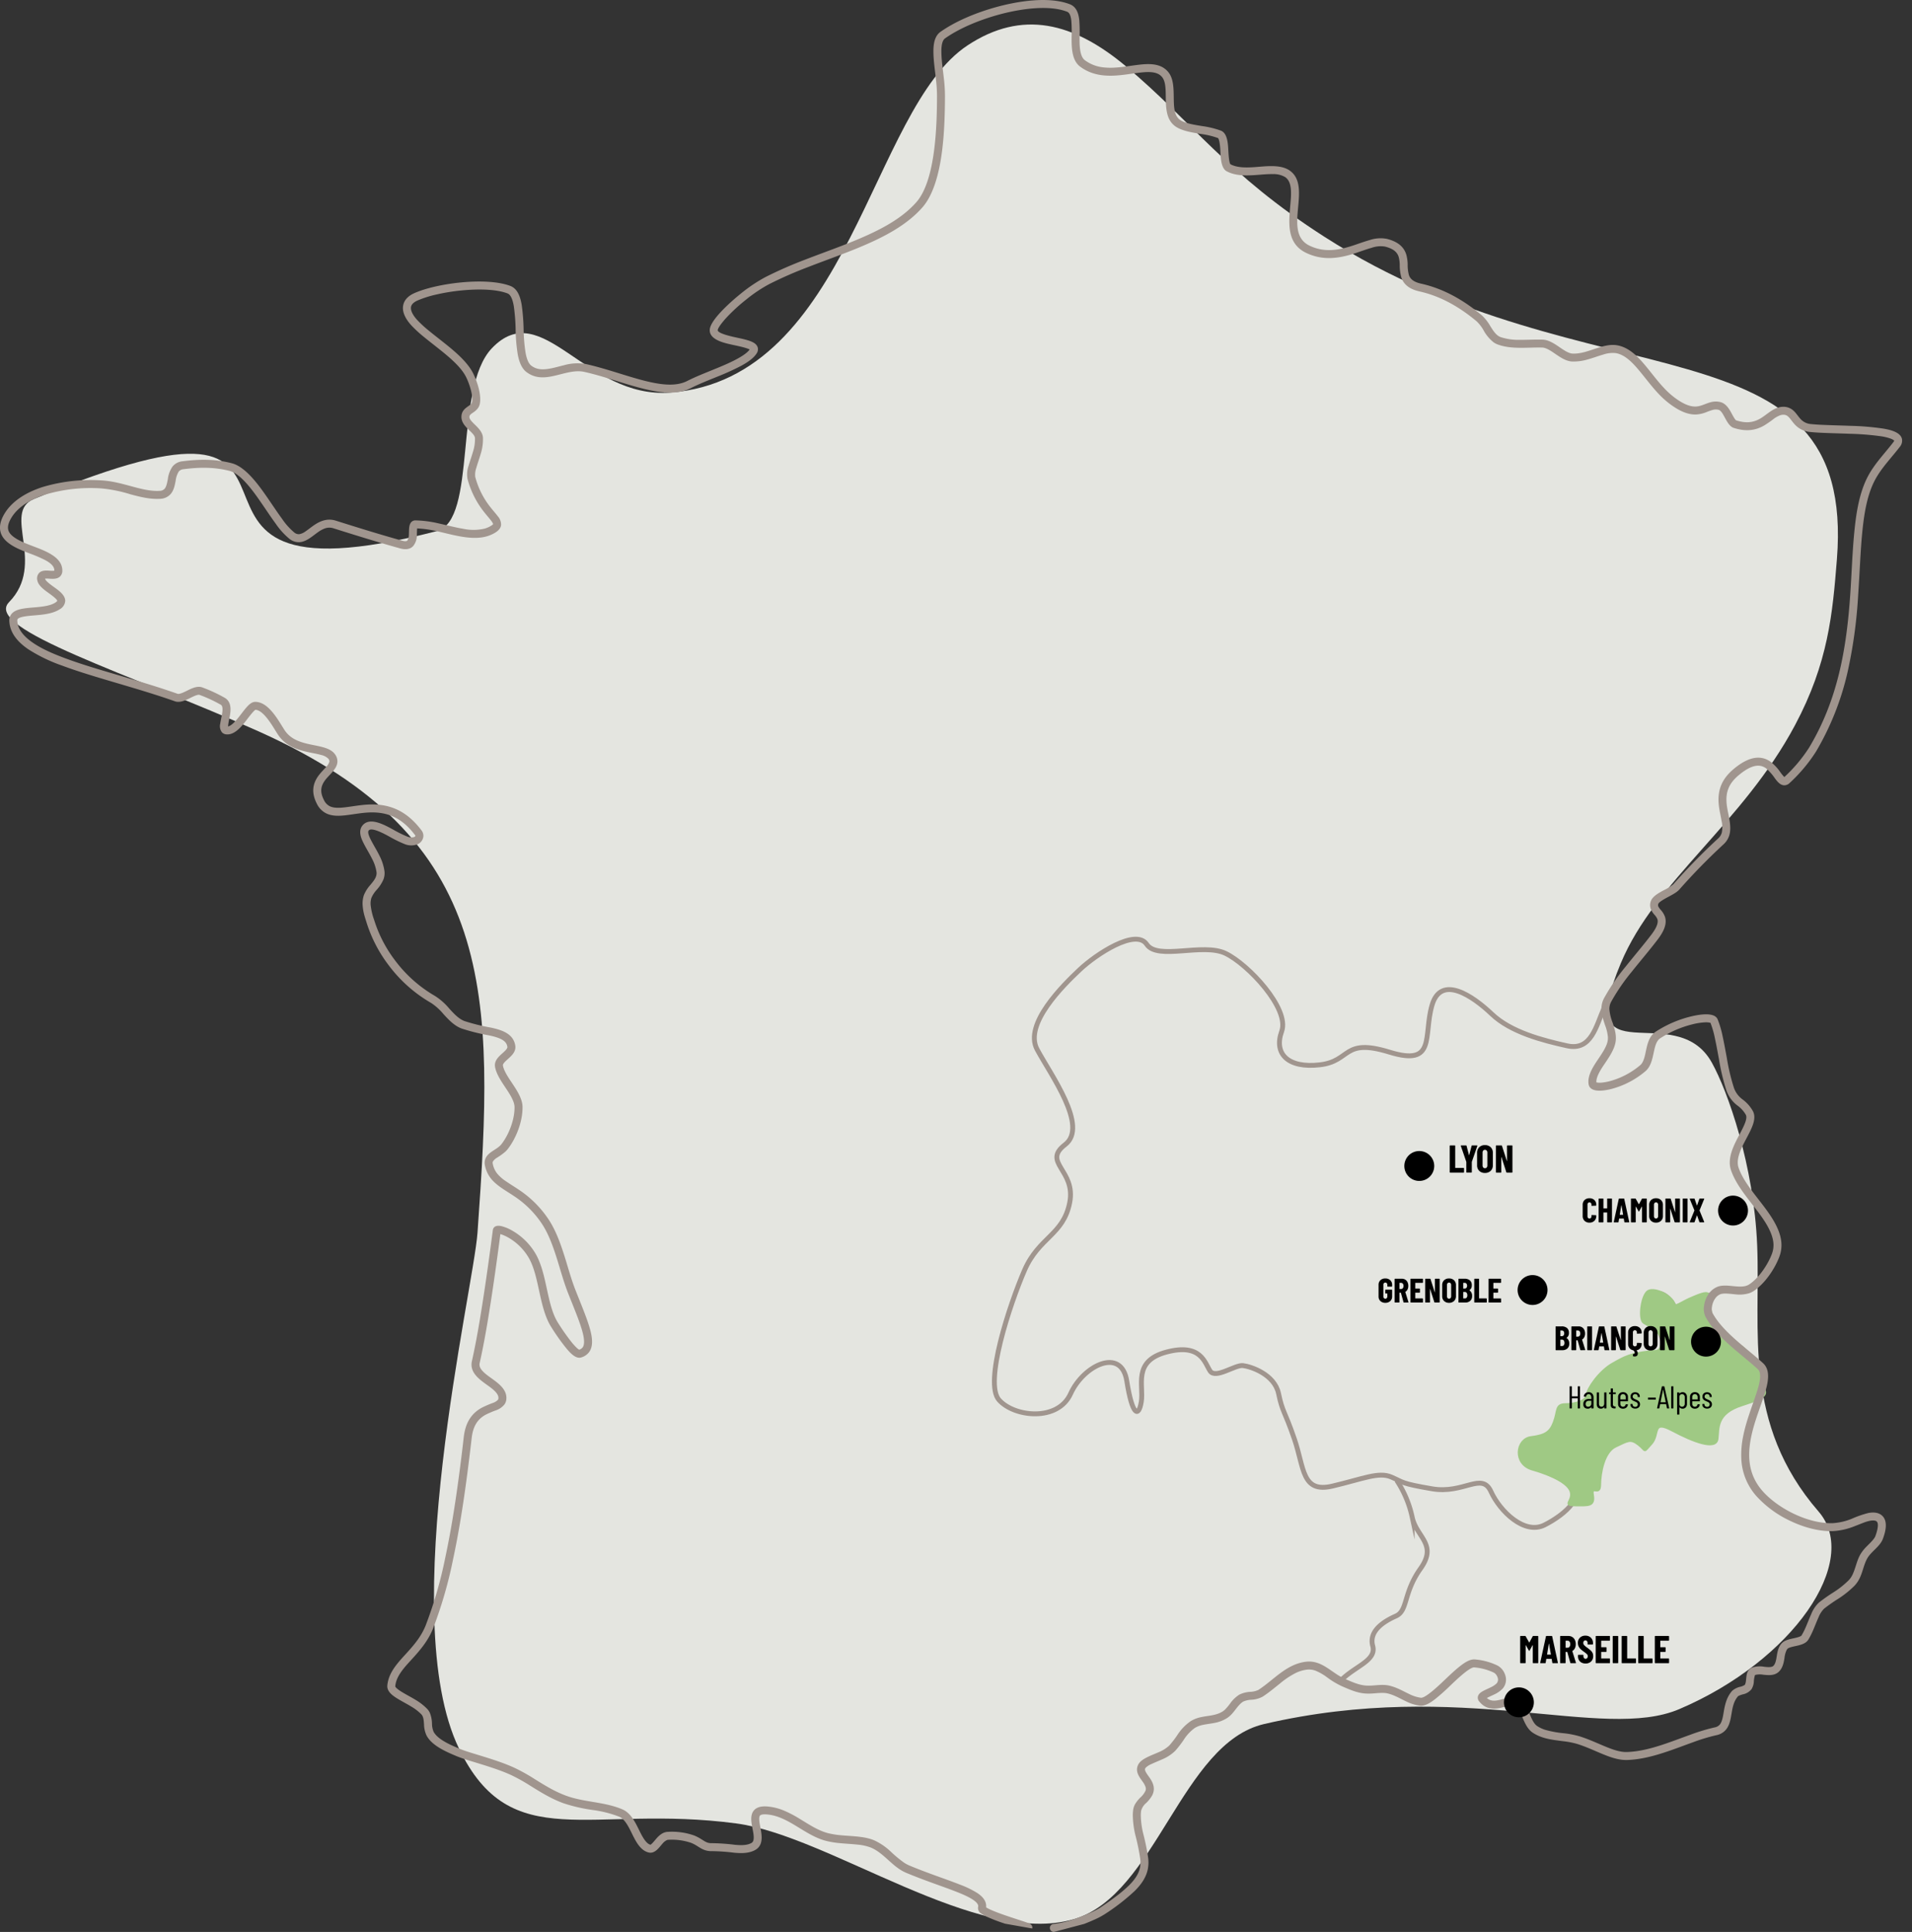 <svg id="map1" xmlns="http://www.w3.org/2000/svg" xmlns:xlink="http://www.w3.org/1999/xlink" width="786.839" height="795" viewBox="0 0 786.839 795">
  <rect x="0" y="0" width="786.839" height="795" fill="#333333" stroke="none"/>
  <defs>
    <clipPath id="clip-path">
      <rect id="Rectangle_8695" data-name="Rectangle 8695" width="782.8" height="795" fill="none"/>
    </clipPath>
    <clipPath id="clip-path-2">
      <rect id="Rectangle_8696" data-name="Rectangle 8696" width="782.8" height="795"/>
    </clipPath>
  </defs>
  <g id="Groupe_15318" data-name="Groupe 15318" transform="translate(2.466 10.088)">
    <g id="Groupe_15328" data-name="Groupe 15328">
      <path id="Tracé_116801" data-name="Tracé 116801" d="M397.439,15.665c-40.075,26.474-48.22,137.222-122.286,142.873-35.212,2.685-52.7-40.029-73.48-18.239-15.881,16.66-5.825,70.9-22.706,75.257C42.8,250.69,158.582,141.976,13.182,202.347c-13.258,5.5,5.269,26.609-10.21,42.444-10.755,11,50.465,29.7,102.847,53.22,98.2,44.09,97.026,107.557,89.951,206.224-1.709,23.841-33.929,157.711-7.628,212.268,21.407,44.4,54.139,22.878,114.046,30.826,38.568,5.118,99.385,51.158,139.146,39.361,33.654-9.984,44.18-72.357,78.1-80.245,81.6-18.978,139.209,7.357,170.918-6.157,46.751-19.926,74.916-60.979,57.29-81.311-31.412-36.24-23.846-74.586-25.25-109.384-1.344-33.315-12.153-63.616-18.675-75.35-15.029-27.038-57.715,7.549-37.431-40.923,14.228-34,50.1-57.431,71.688-97.94,13.708-25.724,15.445-45.967,17.22-68.206,8.12-101.707-101.3-62.52-210.863-132.723-40.311-25.831-54.3-47.181-81.643-70.115-21.7-18.2-42.837-23.479-65.252-8.671" transform="translate(-1.73 -7.078)" fill="#e4e5e0" fill-rule="evenodd"/>
    </g>
  </g>
  <g id="Groupe_15320" data-name="Groupe 15320">
    <g id="Groupe_15319" data-name="Groupe 15319" clip-path="url(#clip-path)">
      <path id="Tracé_116802" data-name="Tracé 116802" d="M538.068,299.381c-3.355,7.455-5.219,17.894-15.284,15.658s-23.113-5.593-30.942-13.048-20.876-16.4-24.6-3.728,1.864,25.349-17.52,19.385-15.656,3.728-28.7,5.219S402,318.394,405.356,309.074s-13.792-27.587-23.112-32.061-27.96,2.983-32.433-3.727-20.877,4.1-27.587,10.437-23.113,22.368-17.52,32.806,21.249,31.686,11.556,39.143,4.474,10.437,1.864,23.858S305.449,393.7,299.485,407.49,282.71,453.714,289.046,460.8s24.232,8.946,29.451-2.61,20.875-19.385,23.112-5.219,4.847,15.284,5.965,8.574-3.727-16.775,10.438-20.5,15.658,4.474,17.894,7.829,10.242-2.622,13.508-2.243,12.981,3.584,14.647,11.487,2.413,6.786,6.513,18.715,2.983,22.368,15.658,19.385,19.011-5.965,24.23-3.727,3.728,2.61,16.775,4.846,20.5-7.083,24.232,1.119,13.793,17.892,21.994,13.792,19.758-13.42,7.829-18.639-23.486-11.556-12.3-15.656,11.184-11.929,11.929-13.793,9.693.373,11.184-5.219,11.184-14.539,20.875-16.03,10.812-1.864,8.574-8.574-7.455-3.355-6.337-9.693,4.474-10.065,8.946-5.963.745,5.218,8.2,1.863,8.946-2.982,11.556-2.61" transform="translate(122.094 115.311)" fill="none" stroke="#a0958e" stroke-miterlimit="10" stroke-width="2"/>
    </g>
  </g>
  <g id="Groupe_15322" data-name="Groupe 15322">
    <g id="Groupe_15321" data-name="Groupe 15321" clip-path="url(#clip-path-2)">
      <path id="Tracé_116804" data-name="Tracé 116804" d="M417.792,338.485a6.151,6.151,0,1,1-6.151-6.151,6.151,6.151,0,0,1,6.151,6.151" transform="translate(172.431 141.322)"/>
    </g>
  </g>
  <path id="Tracé_116963" data-name="Tracé 116963" d="M.9,0A.185.185,0,0,1,.76-.056.185.185,0,0,1,.7-.192V-11.008a.185.185,0,0,1,.056-.136A.185.185,0,0,1,.9-11.2H2.768a.185.185,0,0,1,.136.056.185.185,0,0,1,.056.136v8.992a.071.071,0,0,0,.08.08H6.4a.185.185,0,0,1,.136.056.185.185,0,0,1,.056.136V-.192a.185.185,0,0,1-.056.136A.185.185,0,0,1,6.4,0ZM7.728-.016a.185.185,0,0,1-.136-.056.185.185,0,0,1-.056-.136v-4.16l-.016-.1L5.28-10.976a.178.178,0,0,1-.016-.08q0-.144.176-.144H7.408a.211.211,0,0,1,.224.16l.992,3.824q.016.048.048.048t.048-.048l.992-3.824a.211.211,0,0,1,.224-.16H11.9a.179.179,0,0,1,.144.056.175.175,0,0,1,.016.168L9.808-4.464l-.016.1v4.16a.185.185,0,0,1-.056.136A.185.185,0,0,1,9.6-.016ZM15.2.128a3.212,3.212,0,0,1-2.352-.864,3.083,3.083,0,0,1-.88-2.3V-8.16a3.083,3.083,0,0,1,.88-2.3,3.212,3.212,0,0,1,2.352-.864,3.24,3.24,0,0,1,2.36.864,3.068,3.068,0,0,1,.888,2.3v5.12a3.068,3.068,0,0,1-.888,2.3A3.24,3.24,0,0,1,15.2.128Zm0-1.936a.908.908,0,0,0,.72-.312,1.209,1.209,0,0,0,.272-.824V-8.256a1.209,1.209,0,0,0-.272-.824.908.908,0,0,0-.72-.312.885.885,0,0,0-.712.312,1.233,1.233,0,0,0-.264.824v5.312a1.233,1.233,0,0,0,.264.824A.885.885,0,0,0,15.2-1.808Zm9.072-9.2a.185.185,0,0,1,.056-.136.185.185,0,0,1,.136-.056H26.32a.185.185,0,0,1,.136.056.185.185,0,0,1,.056.136V-.192a.185.185,0,0,1-.056.136A.185.185,0,0,1,26.32,0H24.208A.2.2,0,0,1,24-.16L22.016-6.352Q22-6.4,21.96-6.392a.049.049,0,0,0-.04.056l.016,6.144a.185.185,0,0,1-.056.136A.185.185,0,0,1,21.744,0H19.888a.185.185,0,0,1-.136-.056A.185.185,0,0,1,19.7-.192V-11.008a.185.185,0,0,1,.056-.136.185.185,0,0,1,.136-.056h2.1a.2.2,0,0,1,.208.16l2,6.192q.016.048.056.04a.049.049,0,0,0,.04-.056Z" transform="translate(595.895 482.542)"/>
  <g id="Groupe_15324" data-name="Groupe 15324">
    <g id="Groupe_15323" data-name="Groupe 15323" clip-path="url(#clip-path)">
      <path id="Tracé_116805" data-name="Tracé 116805" d="M386.949,510.092c5.724-6.16,15.1-8.388,13.42-14.539s4.474-10.065,9.506-12.3,2.969-9.414,10.152-19.526-1.764-12.907-3.442-21.295a44.283,44.283,0,0,0-6.314-14.988" transform="translate(164.546 181.766)" fill="none" stroke="#a0958e" stroke-miterlimit="10" stroke-width="2"/>
    </g>
  </g>
  <g id="Groupe_15326" data-name="Groupe 15326">
    <g id="Groupe_15325" data-name="Groupe 15325" clip-path="url(#clip-path)">
      <path id="Tracé_116806" data-name="Tracé 116806" d="M492.36,397.767c-7.917.989-10.024,2.081-15.319,5.107s-10.293,10.192-10.4,12.67-4.729,3.972-8.889,3.972-2.932,2.659-4.728,7.376c-1.514,3.971-3.415,5.42-9.466,6.176s-7.384,10.872.559,13.141,15.18,5.724,15.937,9.506-3.626,5.219,1.67,5.219,7.986.5,7.207-4.1,2.916.61,2.96-4.264,1.558-13.574,6.475-15.843,6.052-3.4,9.455-.757,1.675,3.523,5.188-.319.043-10.118,8.775-5.467,17.863,8.06,18.4,3.519-.562-10.565,10.2-13.983,10.386-4.552,8.115-7.957,0-2.269,0-6.052-1.174-1.484-6.052-7.753c-2.648-3.4-5.1-3.342-8.321-6.053-3.594-3.026-2.646-1.228-5.142-6.086s-1.646-9.878-2.223-11.258-2.327-.979-8.238,1.648c-2.553,1.134-5.672,3.4-5.957,2.269-.988-3.954-8.969-7.478-11.205-5.241-2.489,2.488-3.314,11.356-1.4,12.582s8.255,4.2,7.5,8.356-2.081,3.215-5.107,3.593" transform="translate(186.503 158.418)" fill="#9fc984" stroke="#9fc984" stroke-width="1"/>
      <path id="Tracé_116807" data-name="Tracé 116807" d="M433.684,795a1.641,1.641,0,0,1-.121-3.277,36.518,36.518,0,0,0,8.507-2.022c2.219-.754,4.421-1.618,6.56-2.577a28.942,28.942,0,0,0,4.106-2.115c2.34-1.585,4.672-3.207,6.917-4.927a51.221,51.221,0,0,0,4.938-4.22c2.04-2.021,3.924-4.4,4.525-7.269a11.259,11.259,0,0,0,.114-3.71,88.179,88.179,0,0,0-1.83-9.072,36.888,36.888,0,0,1-1.219-8.956,19.218,19.218,0,0,1,.152-2.085,6.553,6.553,0,0,1,.785-2.352,13.527,13.527,0,0,1,2.191-2.748,8.453,8.453,0,0,0,2.122-2.848,2.329,2.329,0,0,0,.057-1.223,6.75,6.75,0,0,0-1.107-2.218c-1.045-1.535-2.409-3.131-2.478-5.077a4.458,4.458,0,0,1,1.032-2.947c1.516-1.907,5.547-3.27,7.79-4.287a14.677,14.677,0,0,0,4.478-2.795,41.368,41.368,0,0,0,3.3-4.287,20.211,20.211,0,0,1,5.544-5.762,13.508,13.508,0,0,1,4.234-1.623c3.022-.661,6.144-.618,8.848-2.327a6.874,6.874,0,0,0,1.153-.936,23.234,23.234,0,0,0,1.913-2.3,13.659,13.659,0,0,1,3.793-3.677,11.44,11.44,0,0,1,4.539-1.167,8.913,8.913,0,0,0,3.312-.777c6.365-4.128,11.418-10.513,19.37-11.586,6.845-.924,10.657,4.6,16.323,7.045,2.7,1.16,5.453,2.467,8.419,2.719,3.235.275,6.545-.708,9.764.041,3.127.73,5.449,2.146,8.281,3.492a15.19,15.19,0,0,0,4.73,1.5c2.02.248,8.4-6.017,9.873-7.406,2.028-1.917,4.092-3.911,6.291-5.631,1.572-1.231,3.882-2.866,5.977-2.735a25.992,25.992,0,0,1,9.439,2.543,6.626,6.626,0,0,1,3.091,3.8,5.613,5.613,0,0,1-1.05,5.7,11.326,11.326,0,0,1-3.336,2.332c-.5.255-2.175.981-3.126,1.506a3.964,3.964,0,0,0,2.367,1.059c3.5.351,7.646-2.739,10.969-.7,2.286,1.4,3.381,4.156,4.4,6.515.647,1.5,1.566,3.738,2.982,4.668a13.619,13.619,0,0,0,3.27,1.544,43.559,43.559,0,0,0,7.876,1.431,37.729,37.729,0,0,1,6.166,1.207c3.711,1.136,7.18,2.782,10.759,4.254,2.651,1.092,5.885,2.326,8.789,2.242,5.432-.158,10.885-1.7,16-3.445,3.438-1.172,6.828-2.48,10.249-3.7a78.626,78.626,0,0,1,9.905-2.983,3.582,3.582,0,0,0,2.2-1.256c1.043-1.336,1.35-4.066,1.645-5.714.542-3.01,1.3-5.752,3.388-8.1a7.6,7.6,0,0,1,3.449-1.679,6.113,6.113,0,0,0,1.733-.747,2.391,2.391,0,0,0,.117-.215,4.677,4.677,0,0,0,.342-1.365c.272-2.1.161-4.488,2.48-5.516a9.961,9.961,0,0,1,5.025-.361c.981.1,3.06.4,3.824-.393,1.89-1.97.745-6.509,3.485-9.344,1.2-1.237,3.265-1.635,4.889-1.994.624-.138,2.85-.6,3.2-1.169a27.466,27.466,0,0,0,1.591-3.106c.839-1.884,1.551-3.824,2.4-5.7a13.254,13.254,0,0,1,3.14-4.7,70.058,70.058,0,0,1,6.138-4.311,37.019,37.019,0,0,0,6.154-4.916,8.9,8.9,0,0,0,1.636-2.474c1.214-2.625,1.63-5.439,3.08-8.037a16.075,16.075,0,0,1,2.538-3.248c1.052-1.1,3.175-2.979,3.7-4.375.43-1.146,1.727-4.974.527-6.036-.631-.557-2.035-.4-2.778-.265a16.327,16.327,0,0,0-2.718.828c-1.17.439-2.323.918-3.493,1.36a27.92,27.92,0,0,1-8.831,2.049c-6.042.238-12.461-1.65-17.864-4.254a44.129,44.129,0,0,1-13.761-10.094A24.691,24.691,0,0,1,716.583,600a37.83,37.83,0,0,1,.771-8.968c1.166-5.9,3.334-11.344,5.229-17.016.775-2.323,2.662-7.77,1.23-10.071a2.684,2.684,0,0,0-.472-.566c-7.083-6.462-16.911-13.024-21.493-21.542a7.672,7.672,0,0,1-.583-4.5,11.167,11.167,0,0,1,1.856-4.853,8.189,8.189,0,0,1,3.518-2.91c3.935-1.656,9.746,1.144,13.105-.979,4.013-2.537,7.86-8.312,9.468-12.695a10.135,10.135,0,0,0,.62-3.922c-.231-5.885-5.685-12.42-9.149-16.909-3.137-4.068-6.68-8.65-8.336-13.555a9.19,9.19,0,0,1-.4-1.7c-.5-3.584,1.01-7.269,2.573-10.417,1.1-2.226,2.426-4.441,3.379-6.726.416-.991,1.13-2.861.567-3.911a12.106,12.106,0,0,0-3.421-3.8,13.155,13.155,0,0,1-4.6-6.3,86.65,86.65,0,0,1-3.05-12.834c-.537-2.866-1.046-5.747-1.673-8.594A37.353,37.353,0,0,0,703.9,420.9a7.427,7.427,0,0,0-2.263-.2,26.563,26.563,0,0,0-5.252.834,43.656,43.656,0,0,0-13.161,5.725c-3.416,2.253-1.93,9.955-6.057,13.526a35.688,35.688,0,0,1-13.937,7.3c-2.353.611-7.991,1.753-9.277-1.231a2.451,2.451,0,0,1-.167-.547c-.734-3.947,2.322-8.08,4.391-11.19,1.283-1.93,3.019-4.507,3.426-6.813a7.158,7.158,0,0,0,.09-1.591,18.55,18.55,0,0,0-1.154-4.816c-1.28-3.815-2.439-7.356-.406-11.188A84.893,84.893,0,0,1,669,397.751c3.459-4.338,7.069-8.55,10.444-12.957,1.136-1.484,3.341-4.534,2.605-6.585a5.927,5.927,0,0,0-1.083-1.665,8.9,8.9,0,0,1-1.583-2.379,4.638,4.638,0,0,1,.011-3.416c.733-2,3.509-3.448,5.289-4.414a19.087,19.087,0,0,0,3.951-2.467,258.058,258.058,0,0,1,18.438-18.854,4.994,4.994,0,0,0,1.481-2.363,11.343,11.343,0,0,0-.07-4.806c-.368-2.134-.884-4.217-1.129-6.377-.711-6.247,1.194-10.893,6.037-14.966,4.383-3.689,10.17-6.85,15.447-2.89a19.353,19.353,0,0,1,3.777,4.095,16.726,16.726,0,0,0,1.68,2.051,61.772,61.772,0,0,0,10.249-12.192c11.694-19.566,15.311-40.306,16.866-62.676.634-9.149.879-18.4,1.847-27.51.768-7.233,2.1-15.207,5.6-21.666,2.789-5.137,6.82-9.2,10.342-13.8a1.912,1.912,0,0,0,.316-.57c-.154-.3-1.1-.713-1.368-.82a21.029,21.029,0,0,0-4.234-1.016,111.983,111.983,0,0,0-12.782-1.008c-2.955-.115-5.909-.192-8.864-.3-2.42-.09-4.881-.181-7.289-.435a9.629,9.629,0,0,1-6.469-3.2c-.591-.646-1.1-1.34-1.638-2.028a7.219,7.219,0,0,0-1.258-1.335,2.716,2.716,0,0,0-1.766-.533,4.119,4.119,0,0,0-1.14.178,10.45,10.45,0,0,0-2.937,1.645,44.683,44.683,0,0,1-3.77,2.6c-4.056,2.345-8.087,2.406-12.5,1-3.114-.992-4.109-6.932-6.3-7.458a4.739,4.739,0,0,0-2.354.043,26.87,26.87,0,0,0-2.742.968,13.454,13.454,0,0,1-3.714.892c-4.083.311-7.944-1.9-11.111-4.239a36.681,36.681,0,0,1-4.7-4.212c-3.036-3.191-5.576-6.74-8.419-10.085-2.081-2.447-4.723-5.263-7.837-6.337a8.785,8.785,0,0,0-1.4-.359,11.992,11.992,0,0,0-5.1.586c-2.138.611-4.219,1.41-6.364,2a20.359,20.359,0,0,1-6.549.867c-2.526-.14-4.883-1.784-6.91-3.163-1.38-.936-3.593-2.527-5.306-2.574-5.973-.162-12.659.852-18.351-1.27a7.615,7.615,0,0,1-1.648-.859,16.129,16.129,0,0,1-4.162-4.96,15.979,15.979,0,0,0-2.846-3.7c-6.862-5.745-14.656-10.32-23.457-12.291-3.292-.738-6.267-2.221-7.475-5.571a18.065,18.065,0,0,1-.728-5.433,13.7,13.7,0,0,0-.4-3.1c-.764-2.669-3.151-3.723-5.657-4.367a11.164,11.164,0,0,0-5.449.483c-2.536.713-5.021,1.688-7.539,2.476-6.64,2.077-12.88,2.738-19.383-.328-13.782-6.5-1.7-26.207-8.678-31.2a9.265,9.265,0,0,0-5.1-1.254c-2.44-.048-4.938.241-7.376.4-3.854.252-8.083.306-11.592-1.542-2.461-1.3-2.477-5.791-2.627-8.214a29.644,29.644,0,0,0-.406-3.945c-.058-.291-.318-1.367-.583-1.534a34.422,34.422,0,0,0-7.175-1.71c-3.279-.556-7.809-1.194-10.514-3.211a7.9,7.9,0,0,1-1.884-2c-3.5-5.318-.456-14.482-3.416-18.145a4.9,4.9,0,0,0-1.411-1.2c-2.111-1.2-5.339-.928-7.658-.666-3.706.419-7.321,1.129-11.067,1.257-4.97.168-9.618-.7-13.678-3.774C440.932,24.7,440.97,19.058,441,15.076a58.2,58.2,0,0,0-.11-6.426c-.11-1.055-.375-2.756-1.221-3.5a1.789,1.789,0,0,0-.533-.322c-8.01-3.12-20.566-.915-28.595,1.337-7.237,2.028-15.448,5.271-21.617,9.623-1.481,1.045-1.538,4.126-1.515,5.724.051,3.626.664,7.407,1.048,11.023a63.75,63.75,0,0,1,.425,6.837q0,3.119-.077,6.235c-.275,11.469-1.355,30.892-9.307,39.851-5.624,6.334-13.3,10.709-20.924,14.188-8.446,3.855-17.3,6.865-25.956,10.223a167.4,167.4,0,0,0-16.041,7.032,59.211,59.211,0,0,0-9.415,6.3,72.256,72.256,0,0,0-8.352,7.668c-.79.865-3.342,3.8-3.449,4.987a.418.418,0,0,0,.016.162c.415,1.283,5.678,2.431,6.855,2.7,1.886.42,3.845.791,5.687,1.368,1.541.482,3.532,1.271,3.938,3.033a2.957,2.957,0,0,1-.419,2.221c-1.374,2.246-4.256,4.019-6.525,5.245a102.224,102.224,0,0,1-9.608,4.367c-3.669,1.509-7.508,2.973-11.039,4.773-5.174,2.638-11.473,1.984-16.955.818-6.623-1.411-13.149-3.741-19.658-5.63-2.379-.69-4.772-1.335-7.189-1.878a11.376,11.376,0,0,0-2.523-.261c-7.119.024-14.513,5.386-21.25.353-2.232-1.668-3.148-4.718-3.633-7.339a71.409,71.409,0,0,1-.858-9.87,79.8,79.8,0,0,0-.755-9.923c-.252-1.481-.841-4.243-2.258-5.088a1.882,1.882,0,0,0-.3-.148c-5.246-2.017-13.4-1.782-18.933-1.24a81.07,81.07,0,0,0-10.095,1.616,44.441,44.441,0,0,0-7.967,2.49c-1.115.493-2.461,1.311-2.735,2.605-.4,1.893,1.452,4.277,2.635,5.557a48.806,48.806,0,0,0,4.961,4.512c2.018,1.652,4.088,3.242,6.126,4.87,4.152,3.318,9.4,7.639,11.82,12.439,1.679,3.329,3.566,9.047,2.709,12.754a4.533,4.533,0,0,1-.944,1.886,8.49,8.49,0,0,1-1.739,1.5c-.573.4-1.489.918-1.545,1.7-.162,2.283,5.275,4.585,5.564,8.6a19.87,19.87,0,0,1-.941,6.771c-.55,1.926-1.249,3.807-1.793,5.729a8.436,8.436,0,0,0-.446,3.656,33.847,33.847,0,0,0,6.388,12.673c.945,1.2,1.983,2.34,2.895,3.555a5.171,5.171,0,0,1,1.36,3.612c-.2,1.759-1.766,2.831-3.205,3.587a14.181,14.181,0,0,1-2.617,1.052c-6.409,1.869-14.329-.738-20.677-2.106a45.251,45.251,0,0,0-8.04-1.133c-.091.832-.091,2.319-.123,2.808a6.936,6.936,0,0,1-1.554,4.5c-1.428,1.468-3.47,1.431-5.312.919-9.2-2.555-18.333-5.4-27.442-8.272a5.467,5.467,0,0,0-3.6.073,11.626,11.626,0,0,0-2.657,1.437c-2.26,1.556-4.7,3.924-7.535,4.184a6.1,6.1,0,0,1-4.214-1.264,29.711,29.711,0,0,1-5.759-6.322c-2.069-2.818-3.991-5.752-5.979-8.627-2.691-3.891-8.132-11.834-12.92-13.075-6.406-1.663-12.575-1.568-19.085-.72a2.78,2.78,0,0,0-1.937.968,9.32,9.32,0,0,0-1.26,3.747c-.363,1.883-.733,3.9-2,5.417a5.959,5.959,0,0,1-4.411,2.051c-4.153.251-8.266-.8-12.243-1.871a57.724,57.724,0,0,0-12.157-2.433,65.689,65.689,0,0,0-22.925,2.58c-5.313,1.715-11.058,4.71-13.973,9.69-.918,1.569-1.772,3.609-.985,5.4,1.286,2.93,6.908,4.938,9.693,6.019,3.884,1.505,10.245,3.617,11.915,7.806a6.314,6.314,0,0,1,.443,2.5,3.134,3.134,0,0,1-.969,2.292c-1.156,1.068-2.862.975-4.32.885a12.447,12.447,0,0,0-1.78-.031c.009.064.02.127.029.167.182.885,2.685,2.64,3.408,3.164,1.824,1.324,4.807,3.281,4.827,5.8A4.224,4.224,0,0,1,24.6,250.7c-2.336,1.528-5.422,2.032-8.154,2.325-2.081.224-4.232.308-6.292.646-.717.118-2.47.446-2.907,1.116a1.019,1.019,0,0,0-.127.607,8.079,8.079,0,0,0,.292,1.844c1.914,6.84,13.332,11.365,19.269,13.583,5.829,2.175,11.834,3.991,17.794,5.767,6.653,1.982,13.322,3.905,19.939,6.012,2.9.922,5.782,1.878,8.648,2.89.845.3,3.041-.845,3.8-1.217,1.911-.938,4.364-2.225,6.512-1.357a61.326,61.326,0,0,1,9.236,4.307,4.4,4.4,0,0,1,1.388,1.34c1.193,1.817.916,4.26.544,6.287a37.436,37.436,0,0,0-.71,4.075c1.585-.258,3.694-2.906,4.494-3.911,1.02-1.281,1.984-2.634,3.059-3.868.931-1.072,2.195-2.36,3.726-2.332a6.442,6.442,0,0,1,.963.093c4.571.788,8.007,6.711,10.272,10.33.212.341.426.681.639,1.02,5.229,8.318,17.827,4.671,21.206,10.639a4.707,4.707,0,0,1,.631,2.965c-.349,2.727-3.329,4.964-4.946,7.081-2.121,2.775-2.125,5.231-.54,8.333a5.306,5.306,0,0,0,2.392,2.5c1.816.882,4.393.66,6.337.43,3.133-.369,6.177-.962,9.344-1.13,9.508-.5,16.342,3.059,22.071,10.658a3.617,3.617,0,0,1,.737,2.55,3.974,3.974,0,0,1-2.631,3.228,7.284,7.284,0,0,1-5.132-.194,50.538,50.538,0,0,1-6.18-3.036c-1.3-.7-7.14-4.039-8.484-2.59a.919.919,0,0,0-.191.3c-.332.9.624,2.831,1.019,3.606,1.117,2.2,2.443,4.271,3.529,6.495a19.991,19.991,0,0,1,2.075,6.418,7.149,7.149,0,0,1-.448,3.438,15.963,15.963,0,0,1-2.8,4.264,11.809,11.809,0,0,0-2.124,3.258,7.531,7.531,0,0,0-.319,2.922,26.46,26.46,0,0,0,1.461,6.235,54,54,0,0,0,8.638,16.658,54.642,54.642,0,0,0,16.4,14.563,25.508,25.508,0,0,1,5.845,5.178c1.75,1.9,3.811,4.232,6.292,5.152a81.062,81.062,0,0,0,10.857,2.685c3.014.668,6.713,1.619,8.681,4.193a6.944,6.944,0,0,1,1.357,3.322,3.876,3.876,0,0,1-.019,1.19c-.3,1.793-1.774,3.1-3.059,4.263-.487.439-2.136,1.821-2.022,2.571.353,2.352,2.548,5.454,3.855,7.431,1.8,2.717,4.145,6.206,4.216,9.559.123,5.834-2.494,12.86-6.08,17.448a9.263,9.263,0,0,1-1.018,1.1,26.761,26.761,0,0,1-3.354,2.427,5.252,5.252,0,0,0-1.746,1.608,1.3,1.3,0,0,0-.067.818,9.211,9.211,0,0,0,1.89,4.2,16.532,16.532,0,0,0,3.54,3.094c1.656,1.146,3.389,2.191,5.061,3.318a43.59,43.59,0,0,1,12.2,11.941c3.084,4.5,5.055,9.944,6.706,15.116,1.534,4.809,2.839,9.794,4.686,14.486,1.06,2.692,2.154,5.373,3.2,8.068.885,2.272,1.756,4.575,2.459,6.91.936,3.108,2.027,7.572-.066,10.446a6.192,6.192,0,0,1-3.279,2.228c-2.243.693-4.592-1.981-5.868-3.479a84.311,84.311,0,0,1-6.389-8.958c-2.786-4.328-3.989-10.206-5.085-15.19-.946-4.307-2-9.486-4.2-13.329a22.935,22.935,0,0,0-7.361-7.723,18.468,18.468,0,0,0-3.412-1.776c-.2-.077-.569-.207-.931-.309-1.119,8.561-2.3,17.117-3.6,25.651-1.394,9.116-2.9,18.343-4.907,27.342a2.951,2.951,0,0,0,.054,1.578c.581,1.827,3.171,3.6,4.665,4.678,2.842,2.054,6.516,4.588,6.255,8.56a4.448,4.448,0,0,1-.728,2.2,7.585,7.585,0,0,1-3.661,2.537,40.777,40.777,0,0,0-4.132,1.776c-3.832,2.085-5.279,5.436-5.764,9.657q-.986,8.59-2.129,17.16c-1.481,10.967-3.217,21.946-5.537,32.768a176.531,176.531,0,0,1-8.224,28.387c-1.913,4.776-4.88,8.41-8.289,12.169-2.36,2.6-5.426,5.7-6.663,9.027a9.978,9.978,0,0,0-.59,2.548c-.051.544,1.668,1.715,2.044,1.958,2,1.3,4.186,2.367,6.225,3.617a22.871,22.871,0,0,1,4.926,3.837,6.042,6.042,0,0,1,1.028,1.546,12.772,12.772,0,0,1,.886,4.519,8.754,8.754,0,0,0,.664,3.274c1.723,3.245,7.215,5.521,10.447,6.887,2.3.971,4.829,1.712,7.216,2.444,3.11.955,6.221,1.9,9.29,2.977,2.193.772,4.373,1.616,6.483,2.6a75.31,75.31,0,0,1,8.027,4.482c4.311,2.677,8.3,5.176,13.105,6.939,7.5,2.748,15.822,2.446,23.182,5.633,3.114,1.348,4.91,4.685,6.364,7.569.948,1.878,2.705,5.948,4.722,6.815a2.44,2.44,0,0,0,.4.134c.483-.11,2.072-2.121,2.426-2.521,1.284-1.454,2.779-2.732,4.817-2.778a27.513,27.513,0,0,1,10.778,1.512,18.8,18.8,0,0,1,2.853,1.479c.629.389,1.263.822,1.924,1.149a4.981,4.981,0,0,0,2.5.527,83.663,83.663,0,0,1,9.542.674c2.089.18,4.745.322,6.647-.718a1.665,1.665,0,0,0,.688-.654c.65-1.149.152-3.587-.081-4.82-.438-2.313-1.211-5.44.178-7.554,1.249-1.9,3.594-2.185,5.681-2.041a22.356,22.356,0,0,1,6.965,1.692,47.747,47.747,0,0,1,6.563,3.438c3.654,2.206,7.5,4.82,11.676,5.88a34.766,34.766,0,0,0,5.181.835c4.374.426,9.76.372,13.806,2.121a25.469,25.469,0,0,1,6.714,4.582,49.644,49.644,0,0,0,5.53,4.592,13.869,13.869,0,0,0,2.222,1.189c3.681,1.535,7.417,2.929,11.167,4.289,3.2,1.162,6.434,2.29,9.6,3.547a39.337,39.337,0,0,1,7.081,3.429c1.663,1.1,3.3,2.591,3.64,4.655a4.734,4.734,0,0,1,.036,1.253c1.428,1.073,6.824,2.952,8.145,3.4,2.229.767,4.475,1.484,6.714,2.221.761.251,1.528.5,2.279.781.254.1.512.2.755.313a2.686,2.686,0,0,1,.413.244,1.694,1.694,0,0,1,.667,1.763l-11.22-1.988c-.225-.077-.452-.153-.677-.231a69.166,69.166,0,0,1-6.731-2.6,13.482,13.482,0,0,1-2.376-1.345,2.622,2.622,0,0,1-1.273-2.669,1.571,1.571,0,0,0,.029-.616c-.378-2.316-6.84-4.829-8.693-5.564-3.137-1.244-6.337-2.362-9.509-3.512-3.8-1.377-7.582-2.789-11.314-4.344a17.174,17.174,0,0,1-2.746-1.468c-4.1-2.674-7.234-6.957-11.758-8.912a20.129,20.129,0,0,0-5.728-1.281c-2.357-.254-4.732-.356-7.093-.586a38.113,38.113,0,0,1-5.67-.921q-.746-.19-1.478-.432c-3.986-1.314-7.52-3.666-11.085-5.819-3.743-2.259-7.605-4.36-12.059-4.666-.661-.046-2.272-.1-2.715.572-.627.953.1,4.066.3,5.141.606,3.205,1.149,7.1-2.258,8.963-2.583,1.412-5.652,1.353-8.5,1.107a81.253,81.253,0,0,0-9.171-.663,8.275,8.275,0,0,1-4.045-.865c-.765-.378-1.474-.852-2.2-1.3a15.494,15.494,0,0,0-2.359-1.229,24.567,24.567,0,0,0-9.471-1.273,1.648,1.648,0,0,0-.5.1,5.535,5.535,0,0,0-1.927,1.573c-1.447,1.639-3.089,4.16-5.647,3.542-3.785-.914-5.7-5.516-7.289-8.666-1.016-2.015-2.554-5.088-4.738-6.034a47.574,47.574,0,0,0-10.963-2.786,67.231,67.231,0,0,1-12.045-2.776c-5.038-1.847-9.191-4.428-13.707-7.233a72.253,72.253,0,0,0-7.678-4.293c-2.015-.935-4.1-1.739-6.193-2.477-3.026-1.066-6.1-1.994-9.163-2.935-2.5-.767-5.122-1.544-7.528-2.558-4.157-1.756-9.851-4.2-12.069-8.372A11.263,11.263,0,0,1,174.5,709.6c-.1-1.27-.143-3.1-1.059-4.1a19.754,19.754,0,0,0-4.223-3.261c-2.068-1.266-4.276-2.345-6.3-3.663-1.715-1.116-3.737-2.721-3.52-5.017a13.27,13.27,0,0,1,.781-3.384c1.437-3.868,4.578-7.082,7.309-10.089,3.127-3.446,5.92-6.805,7.672-11.182a173.257,173.257,0,0,0,8.063-27.855c2.3-10.741,4.025-21.637,5.494-32.52q1.154-8.534,2.121-17.094c.61-5.306,2.658-9.556,7.455-12.166a43.291,43.291,0,0,1,4.457-1.93,5.4,5.4,0,0,0,2.172-1.317,1.181,1.181,0,0,0,.187-.6,2.649,2.649,0,0,0-.107-.939c-.552-1.826-3.311-3.673-4.8-4.746-3.2-2.316-7.008-5.114-6-9.63,1.994-8.926,3.483-18.081,4.864-27.122,1.365-8.928,2.59-17.878,3.755-26.834a1.858,1.858,0,0,1,.191-.619c.668-1.317,2.256-1.229,3.466-.941a17.068,17.068,0,0,1,4.261,1.783,26.26,26.26,0,0,1,9.72,9.632c2.411,4.2,3.526,9.552,4.561,14.257.991,4.5,2.129,10.219,4.641,14.12a90.182,90.182,0,0,0,5.613,7.986c.476.586,2.265,2.7,3.091,3.033a2.867,2.867,0,0,0,1.421-.965c1.258-1.729.124-5.752-.423-7.569-.677-2.25-1.521-4.475-2.374-6.664-1.049-2.692-2.141-5.369-3.2-8.058-1.877-4.767-3.2-9.807-4.759-14.69-1.544-4.84-3.4-10.046-6.287-14.26a40.335,40.335,0,0,0-11.324-11.074c-3.1-2.091-6.965-4.143-9.324-7.076a12.508,12.508,0,0,1-2.558-5.64,4.541,4.541,0,0,1,.306-2.792c1.253-2.746,4.75-3.53,6.518-5.791,3.118-3.989,5.49-10.285,5.383-15.358-.051-2.48-2.337-5.8-3.673-7.819-1.669-2.527-3.905-5.718-4.363-8.751a3.906,3.906,0,0,1,.013-1.236c.3-1.792,1.774-3.1,3.057-4.26.487-.44,2.129-1.819,2.025-2.565a3.687,3.687,0,0,0-.713-1.78c-1.345-1.759-4.739-2.53-6.786-2.984a83.524,83.524,0,0,1-11.291-2.812,11.111,11.111,0,0,1-1.157-.507c-2.538-1.286-4.507-3.435-6.406-5.5a22.946,22.946,0,0,0-5.055-4.548A57.88,57.88,0,0,1,160,397.268a57.249,57.249,0,0,1-9.164-17.691c-.272-.911-.583-1.794-.835-2.717a21.035,21.035,0,0,1-.758-4.264,10.71,10.71,0,0,1,.5-4.213,14.488,14.488,0,0,1,2.675-4.24c1.216-1.488,2.769-3.183,2.531-5.253a16.87,16.87,0,0,0-1.763-5.35c-1.076-2.2-2.4-4.267-3.506-6.448-.934-1.836-1.934-4.169-1.172-6.231a4.175,4.175,0,0,1,.862-1.4,4.3,4.3,0,0,1,1.153-.884c3.268-1.71,8.4,1.263,11.291,2.813a47.748,47.748,0,0,0,5.762,2.849,4.264,4.264,0,0,0,2.8.218c.188-.074.542-.271.566-.507a.375.375,0,0,0-.093-.242c-5.072-6.726-10.866-9.8-19.278-9.357-3.084.164-6.077.751-9.133,1.112-2.684.318-5.658.476-8.155-.737a8.55,8.55,0,0,1-3.88-3.961c-2.162-4.232-2.041-8.03.855-11.82.921-1.2,1.981-2.233,2.979-3.364a5.125,5.125,0,0,0,1.318-2.141,1.481,1.481,0,0,0-.231-.932,2.184,2.184,0,0,0-.191-.282,5.938,5.938,0,0,0-2.893-1.531c-1.736-.5-3.584-.792-5.355-1.173-5.149-1.107-9.746-2.842-12.689-7.524q-.323-.511-.643-1.025c-1.554-2.483-4.924-8.3-8.048-8.839a3.059,3.059,0,0,0-.378-.041c-.867.4-3.612,4.163-4.246,4.96-1.833,2.3-4.6,5.563-7.894,5.129a2.7,2.7,0,0,1-1.579-.753,4.149,4.149,0,0,1-.777-3.626c.158-1.189.455-2.37.673-3.552.184-1,.681-3.562-.42-4.237a58.53,58.53,0,0,0-8.75-4.062c-.785-.316-3.124.911-3.838,1.261-1.868.916-4.224,2.111-6.337,1.364q-4.25-1.5-8.551-2.858c-6.6-2.1-13.246-4.016-19.881-5.993-6.032-1.8-12.1-3.636-18-5.838a65.554,65.554,0,0,1-13.866-6.7c-3.26-2.223-6.324-5.158-7.418-9.069a11.306,11.306,0,0,1-.41-2.59,4.227,4.227,0,0,1,.658-2.541c1.1-1.68,3.261-2.253,5.124-2.56,2.128-.348,4.326-.439,6.473-.668,2.125-.228,4.889-.62,6.707-1.81.158-.1.713-.5.76-.705-.01-.711-2.915-2.759-3.475-3.165-1.7-1.234-4.244-2.977-4.693-5.156a3.327,3.327,0,0,1,.748-3.191c1.154-1.126,2.942-.972,4.418-.881a8.938,8.938,0,0,0,1.807-.011,2.98,2.98,0,0,0-.211-1.173c-.55-1.38-2.179-2.434-3.425-3.116a56.078,56.078,0,0,0-6.629-2.848c-3.915-1.518-9.7-3.636-11.512-7.76-1.25-2.849-.338-5.824,1.157-8.378,3.354-5.727,9.665-9.176,15.8-11.155a68.934,68.934,0,0,1,24.094-2.734c4.428.217,8.6,1.394,12.85,2.543,3.582.966,7.455,1.99,11.191,1.763a2.781,2.781,0,0,0,2.094-.881c.777-.929,1.07-2.769,1.3-3.937a11.512,11.512,0,0,1,1.923-5.176,6.008,6.008,0,0,1,4.072-2.168c6.938-.9,13.507-.973,20.334.8,5.918,1.535,11.476,9.588,14.794,14.385,1.97,2.849,3.874,5.759,5.923,8.55a27.132,27.132,0,0,0,5.044,5.611,2.871,2.871,0,0,0,1.984.651,6.1,6.1,0,0,0,2.573-1.142c1.162-.781,2.248-1.682,3.4-2.477,2.791-1.921,5.71-3.007,9.1-1.937,9.072,2.858,18.168,5.694,27.333,8.239.5.14,1.642.406,2.084-.047a4.69,4.69,0,0,0,.63-2.429c.111-1.71-.207-4.569,1.487-5.571a2.285,2.285,0,0,1,1.187-.316,45.993,45.993,0,0,1,9.454,1.22c3.445.743,6.877,1.687,10.353,2.262a20.034,20.034,0,0,0,8.714-.1,10.843,10.843,0,0,0,2.01-.807c.279-.147,1.335-.741,1.474-1.067a5.042,5.042,0,0,0-.844-1.412c-.919-1.193-1.935-2.323-2.866-3.515a37.039,37.039,0,0,1-6.844-13.681,10.642,10.642,0,0,1,.459-5.4c.546-1.927,1.244-3.808,1.794-5.735a16.854,16.854,0,0,0,.824-5.635c-.181-2.5-5.879-4.635-5.566-9.067.254-3.562,3.945-4.042,4.3-5.593.656-2.836-1.164-8.007-2.441-10.54-2.148-4.26-7.247-8.4-10.939-11.352-2.048-1.636-4.126-3.234-6.156-4.894A52.222,52.222,0,0,1,169.381,134c-2.031-2.2-4.1-5.316-3.436-8.463.512-2.426,2.454-3.971,4.618-4.928,9.431-4.169,29.788-6.662,39.5-2.927a5.355,5.355,0,0,1,.808.393c2.466,1.471,3.361,4.708,3.813,7.354a83.189,83.189,0,0,1,.8,10.337,68.533,68.533,0,0,0,.805,9.411c.306,1.656.939,4.237,2.372,5.306A7.229,7.229,0,0,0,222,151.881c3.118.463,7.068-.878,10.115-1.593a20.044,20.044,0,0,1,9.067-.466c2.483.557,4.941,1.22,7.386,1.93,3.366.976,6.7,2.044,10.058,3.059,3.088.935,6.211,1.84,9.368,2.511,4.643.989,10.381,1.713,14.781-.532,3.614-1.843,7.525-3.338,11.279-4.884,3.423-1.41,12.206-4.89,14.442-8.074-1.244-.768-5.919-1.686-6.979-1.924-3.123-.7-9.813-1.99-9.424-6.351.388-4.34,9.766-12.341,13.027-14.931a62.212,62.212,0,0,1,9.955-6.643,169.615,169.615,0,0,1,16.355-7.173c8.59-3.335,17.4-6.324,25.781-10.151,7.179-3.275,14.536-7.417,19.832-13.383,8.058-9.077,8.533-32,8.559-43.913a60.532,60.532,0,0,0-.409-6.486c-.393-3.727-1.01-7.581-1.063-11.322-.043-2.939.279-6.6,2.9-8.45,6.483-4.575,15.013-7.969,22.621-10.1,8.825-2.474,21.882-4.659,30.671-1.234a5.018,5.018,0,0,1,1.511.918c1.588,1.4,2.106,3.607,2.316,5.625a61.321,61.321,0,0,1,.128,6.791c-.021,2.591-.168,7.9,2.144,9.649a15.364,15.364,0,0,0,7.748,2.977,25.76,25.76,0,0,0,3.838.131c3.641-.124,7.2-.829,10.81-1.237,3.148-.356,6.787-.546,9.642,1.07a8.175,8.175,0,0,1,2.347,1.994c4.324,5.353.036,16.092,4.707,19.574,2.089,1.558,6.545,2.173,9.1,2.607a37.215,37.215,0,0,1,7.882,1.914c2.776,1.15,2.85,5.767,3.007,8.306.056.882.248,4.974.882,5.514,2.863,1.508,6.706,1.378,9.847,1.172,4.465-.294,10.738-1.3,14.593,1.459,9.391,6.711-3.289,25.495,8.171,30.9,5.705,2.689,11.192,1.981,17,.164,2.551-.8,5.061-1.782,7.632-2.5a13.966,13.966,0,0,1,7.153-.5c3.711.955,6.883,2.759,7.993,6.643a16.624,16.624,0,0,1,.519,3.86,15.951,15.951,0,0,0,.537,4.467c.791,2.191,3,3.012,5.107,3.483,9.323,2.087,17.573,6.89,24.845,12.975a18.522,18.522,0,0,1,3.513,4.465c1.013,1.6,2.312,3.8,4.183,4.5a23.365,23.365,0,0,0,7.959,1.156c3.114.024,6.22-.175,9.337-.091,2.585.071,4.991,1.735,7.058,3.14,1.37.929,3.557,2.507,5.248,2.6,6.225.342,12.4-4.43,18.38-3.415a12.082,12.082,0,0,1,1.923.493c3.765,1.3,6.747,4.348,9.268,7.314,2.8,3.292,5.31,6.81,8.295,9.947a33.364,33.364,0,0,0,4.273,3.837c2.437,1.8,5.732,3.847,8.911,3.6,2.1-.161,3.9-1.27,5.912-1.772a8.006,8.006,0,0,1,3.917-.05,4.539,4.539,0,0,1,.717.237c1.727.737,2.816,2.423,3.7,4,.3.54,1.586,3.084,2.109,3.287,3.532,1.123,6.62,1.162,9.867-.715,2.473-1.431,4.649-3.724,7.411-4.548a7.4,7.4,0,0,1,2.041-.314,5.965,5.965,0,0,1,3.767,1.184c1.4,1.043,2.2,2.518,3.351,3.774a6.371,6.371,0,0,0,4.391,2.152c2.333.245,4.725.332,7.068.418,2.957.108,5.916.187,8.872.3a111.291,111.291,0,0,1,13.481,1.1c2.517.413,7.223,1.283,7.961,4.236a3.929,3.929,0,0,1-.9,3.355c-3.378,4.405-7.4,8.469-10.064,13.373-3.275,6.034-4.508,13.691-5.225,20.446-.459,4.324-.734,8.674-.986,13.014-.275,4.793-.52,9.588-.851,14.378a196.8,196.8,0,0,1-4.341,31.435,113.847,113.847,0,0,1-12.981,32.7,65.045,65.045,0,0,1-10.852,12.931,3.112,3.112,0,0,1-2.283.956c-1.7-.066-2.9-1.673-3.83-2.918a21.289,21.289,0,0,0-3.188-3.713,5.482,5.482,0,0,0-4.192-1.422c-2.684.241-5.523,2.255-7.514,3.928-4,3.365-5.476,6.934-4.888,12.085.445,3.909,2.179,8.6,1.1,12.445a8.254,8.254,0,0,1-2.412,3.881,254.358,254.358,0,0,0-18.2,18.614c-1.123,1.276-3.346,2.364-4.849,3.181-.741.4-3.486,1.876-3.775,2.664a1.412,1.412,0,0,0-.04,1.075,6.7,6.7,0,0,0,1.065,1.5,8.849,8.849,0,0,1,1.641,2.644c1.229,3.425-1.089,7.076-3.09,9.689-3.388,4.424-7.009,8.651-10.483,13.007a81.884,81.884,0,0,0-8.531,12.442,6.14,6.14,0,0,0-.716,3.1,19.726,19.726,0,0,0,1.334,5.509c.881,2.621,1.676,5.228,1.183,8.02-.506,2.879-2.329,5.66-3.927,8.06-1.344,2.021-4.166,5.822-3.938,8.469a7.113,7.113,0,0,0,1.941.113,20.96,20.96,0,0,0,4.7-.949A32.472,32.472,0,0,0,675.02,438.3a3.608,3.608,0,0,0,.395-.4c1.125-1.325,1.559-3.714,1.911-5.38.634-3,1.357-6.2,4.092-8.006a46.881,46.881,0,0,1,15.219-6.415c2.439-.539,8.856-1.763,10.19,1.3a39.5,39.5,0,0,1,2.1,7.133c.633,2.883,1.149,5.8,1.693,8.7a83.929,83.929,0,0,0,2.915,12.338,9.976,9.976,0,0,0,3.606,4.876,15.1,15.1,0,0,1,4.214,4.769c1.143,2.135.445,4.635-.43,6.727-.988,2.362-2.329,4.621-3.47,6.918-1.355,2.732-3.043,6.525-2,9.61,1.515,4.48,4.958,8.882,7.827,12.6,4.031,5.226,9.559,11.914,9.828,18.785a13.426,13.426,0,0,1-.82,5.181c-1.864,5.084-6.15,11.4-10.793,14.338a7.886,7.886,0,0,1-1.641.784,13.8,13.8,0,0,1-5.583.475c-1.64-.124-4.87-.657-6.362-.029a4.749,4.749,0,0,0-1.826,1.4c-.1.118-.188.241-.278.366a7.918,7.918,0,0,0-1.291,3.408,4.858,4.858,0,0,0,.221,2.507c2.493,4.635,6.891,8.74,10.835,12.157,3.3,2.86,6.753,5.571,9.98,8.514a6,6,0,0,1,1.045,1.256c2.209,3.546.306,9.224-.9,12.844-1.844,5.521-3.988,10.87-5.121,16.613-1.583,8.021-.891,15.472,4.739,21.872,6.516,7.4,19.071,13.628,29.032,13.236a24.821,24.821,0,0,0,7.8-1.84,41.964,41.964,0,0,1,6.78-2.346c1.886-.343,4.028-.3,5.543,1.035,2.655,2.35,1.428,6.828.371,9.646-1.194,3.181-4.813,5.145-6.445,8.068-1.335,2.394-1.8,5.3-2.967,7.817a12.194,12.194,0,0,1-2.246,3.368,40.119,40.119,0,0,1-6.691,5.366,67.2,67.2,0,0,0-5.853,4.1,10.671,10.671,0,0,0-2.268,3.552c-.849,1.868-1.558,3.8-2.394,5.681a30.587,30.587,0,0,1-1.784,3.473c-1.065,1.753-3.436,2.256-5.293,2.667-.708.157-2.738.556-3.237,1.07a2.86,2.86,0,0,0-.415.556,10.308,10.308,0,0,0-.891,3.328c-.331,2-.714,3.935-2.171,5.453a4.6,4.6,0,0,1-1.258.928c-1.623.818-3.512.63-5.256.459a8.113,8.113,0,0,0-3.374.094.19.19,0,0,0-.081.058,11.21,11.21,0,0,0-.476,2.883,7.014,7.014,0,0,1-.936,2.9,6.071,6.071,0,0,1-3.52,2.126,10.372,10.372,0,0,0-1.987.731c-3.512,3.945-1.967,9.89-4.894,13.647a6.816,6.816,0,0,1-4.1,2.446,75.178,75.178,0,0,0-9.488,2.865c-3.436,1.229-6.841,2.541-10.3,3.719-5.446,1.856-11.178,3.451-16.962,3.617-3.451.1-6.988-1.19-10.135-2.486-3.475-1.431-6.868-3.05-10.47-4.152a34.47,34.47,0,0,0-5.628-1.09c-4.405-.577-8.711-.978-12.525-3.488-4.039-2.655-4.428-9.368-7.294-11.128a1.081,1.081,0,0,0-.2-.1,4.253,4.253,0,0,0-2.075.057c-1.173.245-2.325.619-3.5.882-3.559.8-6.606.422-9.033-2.63a2.363,2.363,0,0,1-.542-1.646c.09-1.337,1.263-2.118,2.333-2.685.993-.526,2.041-.961,3.046-1.468a8.6,8.6,0,0,0,2.382-1.6,2.377,2.377,0,0,0,.376-2.463,3.632,3.632,0,0,0-1.375-1.874,22.776,22.776,0,0,0-8.251-2.239c-2.027-.127-8.309,6.059-9.808,7.477a84.6,84.6,0,0,1-6.391,5.68c-1.622,1.243-3.988,2.862-6.137,2.6a18.337,18.337,0,0,1-5.738-1.793c-2.557-1.216-4.813-2.605-7.618-3.26-1.9-.442-4.467-.05-6.425.051a20.8,20.8,0,0,1-2.873-.02c-3.408-.289-6.349-1.646-9.437-2.975a34.553,34.553,0,0,1-6.024-3.6,21.488,21.488,0,0,0-4.9-2.825,7.667,7.667,0,0,0-3.66-.386,14.864,14.864,0,0,0-4.3,1.288,33.743,33.743,0,0,0-6.612,4.4c-2.335,1.86-4.606,3.774-7.116,5.4a10.838,10.838,0,0,1-4.72,1.284,9.4,9.4,0,0,0-3.247.733,7,7,0,0,0-1.506,1.233c-1.85,1.936-2.889,4.122-5.268,5.625a14.917,14.917,0,0,1-5.241,1.967c-1.545.305-3.123.456-4.659.792a10.288,10.288,0,0,0-3.224,1.217,17.525,17.525,0,0,0-4.591,4.877,44.067,44.067,0,0,1-3.574,4.623,17.413,17.413,0,0,1-5.51,3.533c-1.405.637-2.85,1.2-4.246,1.859a7.7,7.7,0,0,0-2.33,1.482,1.209,1.209,0,0,0-.321.79c.031.882,1.408,2.608,1.91,3.345,1.307,1.92,2.216,3.932,1.464,6.285a6.482,6.482,0,0,1-.456,1.08,13.771,13.771,0,0,1-2.424,3.044,6.374,6.374,0,0,0-2.089,3.244,16.741,16.741,0,0,0-.125,1.732,33.9,33.9,0,0,0,1.137,8.155,91.876,91.876,0,0,1,1.89,9.408,14.552,14.552,0,0,1-.161,4.78c-.743,3.549-2.9,6.422-5.426,8.928a86.579,86.579,0,0,1-12.328,9.535,31.773,31.773,0,0,1-4.6,2.39c-1.263.567-2.548,1.1-3.845,1.6" transform="translate(0 0)" fill="#a0958e" fill-rule="evenodd"/>
      <path id="Tracé_116955" data-name="Tracé 116955" d="M417.792,338.485a6.151,6.151,0,1,1-6.151-6.151,6.151,6.151,0,0,1,6.151,6.151" transform="translate(301.546 159.666)"/>
      <path id="Tracé_116956" data-name="Tracé 116956" d="M417.792,338.485a6.151,6.151,0,1,1-6.151-6.151,6.151,6.151,0,0,1,6.151,6.151" transform="translate(219.046 192.363)"/>
      <path id="Tracé_116964" data-name="Tracé 116964" d="M3.262.112A2.763,2.763,0,0,1,1.239-.637,2.687,2.687,0,0,1,.476-2.646V-7.182A2.646,2.646,0,0,1,1.239-9.17a2.778,2.778,0,0,1,2.023-.742A2.8,2.8,0,0,1,5.3-9.17a2.646,2.646,0,0,1,.763,1.988v.154a.162.162,0,0,1-.049.119.162.162,0,0,1-.119.049l-1.638.07q-.168,0-.168-.154v-.364a.953.953,0,0,0-.224-.658.765.765,0,0,0-.6-.252.749.749,0,0,0-.588.252.953.953,0,0,0-.224.658v4.83a.927.927,0,0,0,.224.651.759.759,0,0,0,.588.245.776.776,0,0,0,.6-.245.927.927,0,0,0,.224-.651v-.378a.162.162,0,0,1,.049-.119.162.162,0,0,1,.119-.049l1.638.07a.162.162,0,0,1,.119.049.162.162,0,0,1,.049.119v.14a2.674,2.674,0,0,1-.77,2.009A2.787,2.787,0,0,1,3.262.112Zm7.294-9.744a.162.162,0,0,1,.049-.119.162.162,0,0,1,.119-.049h1.638a.162.162,0,0,1,.119.049.162.162,0,0,1,.049.119V-.168a.162.162,0,0,1-.049.119A.162.162,0,0,1,12.362,0H10.724A.162.162,0,0,1,10.6-.049a.162.162,0,0,1-.049-.119V-3.99a.062.062,0,0,0-.07-.07h-1.4a.062.062,0,0,0-.07.07V-.168a.162.162,0,0,1-.049.119A.162.162,0,0,1,8.848,0H7.21a.162.162,0,0,1-.119-.049.162.162,0,0,1-.049-.119V-9.632a.162.162,0,0,1,.049-.119A.162.162,0,0,1,7.21-9.8H8.848a.162.162,0,0,1,.119.049.162.162,0,0,1,.049.119v3.808a.062.062,0,0,0,.07.07h1.4a.062.062,0,0,0,.07-.07ZM17.808,0a.158.158,0,0,1-.182-.154L17.4-1.5q0-.07-.084-.07H15.54q-.084,0-.084.07L15.232-.154A.158.158,0,0,1,15.05,0H13.412q-.182,0-.14-.182L15.33-9.646a.168.168,0,0,1,.182-.154H17.4a.168.168,0,0,1,.182.154L19.628-.182l.014.056q0,.126-.154.126ZM15.736-3.164q0,.07.056.07h1.26q.07,0,.056-.07L16.45-6.986q-.014-.042-.042-.042t-.042.042ZM24.85-9.688a.213.213,0,0,1,.21-.112h1.624a.162.162,0,0,1,.119.049.162.162,0,0,1,.049.119V-.168a.162.162,0,0,1-.049.119A.162.162,0,0,1,26.684,0H25.046a.162.162,0,0,1-.119-.049.162.162,0,0,1-.049-.119V-6.454q0-.056-.028-.056t-.056.042L23.7-4.536q-.07.112-.112.112t-.112-.112L22.386-6.468q-.028-.042-.056-.042t-.028.056V-.168a.162.162,0,0,1-.049.119A.162.162,0,0,1,22.134,0H20.5a.162.162,0,0,1-.119-.049.162.162,0,0,1-.049-.119V-9.632a.162.162,0,0,1,.049-.119A.162.162,0,0,1,20.5-9.8h1.61a.231.231,0,0,1,.21.112l1.246,2.226q.042.056.084,0Zm5.81,9.8A2.81,2.81,0,0,1,28.6-.644a2.7,2.7,0,0,1-.77-2.016V-7.14a2.7,2.7,0,0,1,.77-2.016,2.81,2.81,0,0,1,2.058-.756,2.835,2.835,0,0,1,2.065.756A2.684,2.684,0,0,1,33.5-7.14v4.48a2.684,2.684,0,0,1-.777,2.016A2.835,2.835,0,0,1,30.66.112Zm0-1.694a.8.8,0,0,0,.63-.273,1.058,1.058,0,0,0,.238-.721V-7.224a1.058,1.058,0,0,0-.238-.721.8.8,0,0,0-.63-.273.774.774,0,0,0-.623.273,1.079,1.079,0,0,0-.231.721v4.648a1.079,1.079,0,0,0,.231.721A.774.774,0,0,0,30.66-1.582Zm7.868-8.05a.162.162,0,0,1,.049-.119A.162.162,0,0,1,38.7-9.8H40.32a.162.162,0,0,1,.119.049.162.162,0,0,1,.049.119V-.168a.162.162,0,0,1-.049.119A.162.162,0,0,1,40.32,0H38.472a.176.176,0,0,1-.182-.14L36.554-5.558q-.014-.042-.049-.035a.043.043,0,0,0-.035.049l.014,5.376a.162.162,0,0,1-.049.119A.162.162,0,0,1,36.316,0H34.692a.162.162,0,0,1-.119-.049.162.162,0,0,1-.049-.119V-9.632a.162.162,0,0,1,.049-.119.162.162,0,0,1,.119-.049h1.834a.176.176,0,0,1,.182.14l1.75,5.418q.014.042.049.035a.043.043,0,0,0,.035-.049ZM41.818,0A.162.162,0,0,1,41.7-.049a.162.162,0,0,1-.049-.119V-9.632a.162.162,0,0,1,.049-.119.162.162,0,0,1,.119-.049h1.638a.162.162,0,0,1,.119.049.162.162,0,0,1,.049.119V-.168a.162.162,0,0,1-.049.119A.162.162,0,0,1,43.456,0Zm2.856,0q-.1,0-.126-.056a.18.18,0,0,1,0-.14l1.9-4.662a.129.129,0,0,0,0-.084L44.548-9.6a.2.2,0,0,1-.014-.084q0-.112.14-.112h1.68a.176.176,0,0,1,.182.14l.938,2.688q.014.042.042.042t.042-.042L48.5-9.66a.176.176,0,0,1,.182-.14h1.666q.1,0,.126.056a.18.18,0,0,1,0,.14l-1.9,4.662a.129.129,0,0,0,0,.084L50.47-.2a.2.2,0,0,1,.014.084q0,.112-.14.112H48.678A.176.176,0,0,1,48.5-.14l-.938-2.674q-.014-.042-.042-.042t-.042.042L46.522-.14A.176.176,0,0,1,46.34,0Z" transform="translate(650.839 503)"/>
      <path id="Tracé_116965" data-name="Tracé 116965" d="M3.262.112A2.825,2.825,0,0,1,1.239-.609,2.524,2.524,0,0,1,.476-2.534V-7.266a2.524,2.524,0,0,1,.763-1.925,2.825,2.825,0,0,1,2.023-.721,2.834,2.834,0,0,1,2.03.728,2.534,2.534,0,0,1,.77,1.932v.532a.162.162,0,0,1-.049.119.162.162,0,0,1-.119.049H4.256A.162.162,0,0,1,4.137-6.6a.162.162,0,0,1-.049-.119v-.56a1,1,0,0,0-.224-.679.756.756,0,0,0-.6-.259.74.74,0,0,0-.588.259,1,1,0,0,0-.224.679v4.76a1,1,0,0,0,.224.679.74.74,0,0,0,.588.259.756.756,0,0,0,.6-.259,1,1,0,0,0,.224-.679V-3.64a.062.062,0,0,0-.07-.07H3.4a.162.162,0,0,1-.119-.049.162.162,0,0,1-.049-.119V-5.124a.162.162,0,0,1,.049-.119A.162.162,0,0,1,3.4-5.292H5.894a.162.162,0,0,1,.119.049.162.162,0,0,1,.049.119v2.59a2.512,2.512,0,0,1-.77,1.925A2.85,2.85,0,0,1,3.262.112ZM10.948,0a.184.184,0,0,1-.2-.14L9.674-4Q9.646-4.06,9.6-4.06H9.128a.062.062,0,0,0-.07.07V-.168a.162.162,0,0,1-.049.119A.162.162,0,0,1,8.89,0H7.252a.162.162,0,0,1-.119-.049.162.162,0,0,1-.049-.119V-9.632a.162.162,0,0,1,.049-.119A.162.162,0,0,1,7.252-9.8H10.08a2.561,2.561,0,0,1,1.372.371,2.468,2.468,0,0,1,.931,1.043,3.459,3.459,0,0,1,.329,1.54A3.215,3.215,0,0,1,12.4-5.39a2.383,2.383,0,0,1-.875.98.106.106,0,0,0-.042.035.046.046,0,0,0,0,.049L12.768-.2l.014.056q0,.14-.154.14ZM9.128-8.106a.062.062,0,0,0-.07.07v2.394a.062.062,0,0,0,.07.07h.63a.862.862,0,0,0,.707-.343,1.431,1.431,0,0,0,.273-.917,1.455,1.455,0,0,0-.273-.931.862.862,0,0,0-.707-.343Zm9.618-.168a.162.162,0,0,1-.049.119.162.162,0,0,1-.119.049H15.652a.062.062,0,0,0-.07.07v2.212a.062.062,0,0,0,.07.07h1.68a.162.162,0,0,1,.119.049.162.162,0,0,1,.049.119v1.358a.162.162,0,0,1-.049.119.162.162,0,0,1-.119.049h-1.68a.062.062,0,0,0-.07.07v2.226a.062.062,0,0,0,.07.07h2.926a.162.162,0,0,1,.119.049.162.162,0,0,1,.049.119V-.168a.162.162,0,0,1-.049.119A.162.162,0,0,1,18.578,0h-4.8a.162.162,0,0,1-.119-.049.162.162,0,0,1-.049-.119V-9.632a.162.162,0,0,1,.049-.119.162.162,0,0,1,.119-.049h4.8a.162.162,0,0,1,.119.049.162.162,0,0,1,.049.119Zm4.928-1.358a.162.162,0,0,1,.049-.119.162.162,0,0,1,.119-.049h1.624a.162.162,0,0,1,.119.049.162.162,0,0,1,.049.119V-.168a.162.162,0,0,1-.049.119A.162.162,0,0,1,25.466,0H23.618a.176.176,0,0,1-.182-.14L21.7-5.558q-.014-.042-.049-.035a.043.043,0,0,0-.035.049L21.63-.168a.162.162,0,0,1-.049.119A.162.162,0,0,1,21.462,0H19.838a.162.162,0,0,1-.119-.049.162.162,0,0,1-.049-.119V-9.632a.162.162,0,0,1,.049-.119.162.162,0,0,1,.119-.049h1.834a.176.176,0,0,1,.182.14L23.6-4.242q.014.042.049.035a.043.043,0,0,0,.035-.049ZM29.484.112a2.81,2.81,0,0,1-2.058-.756,2.7,2.7,0,0,1-.77-2.016V-7.14a2.7,2.7,0,0,1,.77-2.016,2.81,2.81,0,0,1,2.058-.756,2.835,2.835,0,0,1,2.065.756,2.684,2.684,0,0,1,.777,2.016v4.48a2.684,2.684,0,0,1-.777,2.016A2.835,2.835,0,0,1,29.484.112Zm0-1.694a.8.8,0,0,0,.63-.273,1.058,1.058,0,0,0,.238-.721V-7.224a1.058,1.058,0,0,0-.238-.721.8.8,0,0,0-.63-.273.774.774,0,0,0-.623.273,1.079,1.079,0,0,0-.231.721v4.648a1.079,1.079,0,0,0,.231.721A.774.774,0,0,0,29.484-1.582ZM38.976-2.7a2.544,2.544,0,0,1-.784,2,2.933,2.933,0,0,1-2.03.7H33.516A.162.162,0,0,1,33.4-.049a.162.162,0,0,1-.049-.119V-9.632a.162.162,0,0,1,.049-.119.162.162,0,0,1,.119-.049h2.338a3.28,3.28,0,0,1,2.191.672,2.481,2.481,0,0,1,.791,2,2.241,2.241,0,0,1-.952,2.016q-.056.042-.014.084A2.664,2.664,0,0,1,38.976-2.7Zm-3.584-5.4a.062.062,0,0,0-.07.07v2.2a.062.062,0,0,0,.07.07h.5a.938.938,0,0,0,.742-.3,1.237,1.237,0,0,0,.266-.847,1.335,1.335,0,0,0-.259-.882.924.924,0,0,0-.749-.308Zm.616,6.4a.878.878,0,0,0,.728-.336A1.5,1.5,0,0,0,37-3a1.627,1.627,0,0,0-.266-.98.84.84,0,0,0-.714-.364h-.63a.062.062,0,0,0-.07.07v2.492a.062.062,0,0,0,.07.07ZM40.026,0a.162.162,0,0,1-.119-.049.162.162,0,0,1-.049-.119V-9.632a.162.162,0,0,1,.049-.119.162.162,0,0,1,.119-.049h1.638a.162.162,0,0,1,.119.049.162.162,0,0,1,.049.119v7.868a.062.062,0,0,0,.07.07h2.94a.162.162,0,0,1,.119.049.162.162,0,0,1,.049.119V-.168a.162.162,0,0,1-.049.119A.162.162,0,0,1,44.842,0ZM50.89-8.274a.162.162,0,0,1-.049.119.162.162,0,0,1-.119.049H47.8a.062.062,0,0,0-.07.07v2.212a.062.062,0,0,0,.07.07h1.68A.162.162,0,0,1,49.6-5.7a.162.162,0,0,1,.049.119v1.358a.162.162,0,0,1-.049.119.162.162,0,0,1-.119.049H47.8a.062.062,0,0,0-.07.07v2.226a.062.062,0,0,0,.07.07h2.926a.162.162,0,0,1,.119.049.162.162,0,0,1,.049.119V-.168a.162.162,0,0,1-.049.119A.162.162,0,0,1,50.722,0h-4.8A.162.162,0,0,1,45.8-.049a.162.162,0,0,1-.049-.119V-9.632a.162.162,0,0,1,.049-.119A.162.162,0,0,1,45.92-9.8h4.8a.162.162,0,0,1,.119.049.162.162,0,0,1,.049.119Z" transform="translate(566.839 536)"/>
    </g>
  </g>
  <path id="Tracé_116968" data-name="Tracé 116968" d="M5.824-11.072a.243.243,0,0,1,.24-.128H7.92a.185.185,0,0,1,.136.056.185.185,0,0,1,.056.136V-.192a.185.185,0,0,1-.056.136A.185.185,0,0,1,7.92,0H6.048a.185.185,0,0,1-.136-.056.185.185,0,0,1-.056-.136V-7.376q0-.064-.032-.064t-.064.048L4.512-5.184q-.08.128-.128.128t-.128-.128L3.008-7.392q-.032-.048-.064-.048t-.032.064V-.192a.185.185,0,0,1-.056.136A.185.185,0,0,1,2.72,0H.848A.185.185,0,0,1,.712-.056.185.185,0,0,1,.656-.192V-11.008a.185.185,0,0,1,.056-.136A.185.185,0,0,1,.848-11.2h1.84a.264.264,0,0,1,.24.128L4.352-8.528q.048.064.1,0ZM14.1,0a.181.181,0,0,1-.208-.176l-.256-1.536q0-.08-.1-.08H11.5q-.1,0-.1.08L11.152-.176A.181.181,0,0,1,10.944,0H9.072q-.208,0-.16-.208l2.352-10.816a.192.192,0,0,1,.208-.176h2.16a.192.192,0,0,1,.208.176L16.176-.208l.016.064q0,.144-.176.144ZM11.728-3.616q0,.08.064.08h1.44q.08,0,.064-.08l-.752-4.368q-.016-.048-.048-.048t-.048.048ZM21.52,0A.211.211,0,0,1,21.3-.16L20.064-4.576q-.032-.064-.08-.064H19.44a.071.071,0,0,0-.08.08V-.192a.185.185,0,0,1-.056.136A.185.185,0,0,1,19.168,0H17.3a.185.185,0,0,1-.136-.056A.185.185,0,0,1,17.1-.192V-11.008a.185.185,0,0,1,.056-.136A.185.185,0,0,1,17.3-11.2h3.232a2.927,2.927,0,0,1,1.568.424A2.821,2.821,0,0,1,23.16-9.584a3.953,3.953,0,0,1,.376,1.76,3.674,3.674,0,0,1-.36,1.664,2.723,2.723,0,0,1-1,1.12.121.121,0,0,0-.048.04.053.053,0,0,0,0,.056L23.6-.224l.016.064q0,.16-.176.16ZM19.44-9.264a.071.071,0,0,0-.08.08v2.736a.071.071,0,0,0,.08.08h.72a.985.985,0,0,0,.808-.392,1.635,1.635,0,0,0,.312-1.048,1.663,1.663,0,0,0-.312-1.064.985.985,0,0,0-.808-.392ZM27.568.128A3.473,3.473,0,0,1,25.936-.24a2.639,2.639,0,0,1-1.088-1.032A3,3,0,0,1,24.464-2.8v-.464A.185.185,0,0,1,24.52-3.4a.185.185,0,0,1,.136-.056H26.5a.185.185,0,0,1,.136.056.185.185,0,0,1,.056.136v.352a1.2,1.2,0,0,0,.256.8.8.8,0,0,0,.64.3.821.821,0,0,0,.64-.288,1.09,1.09,0,0,0,.256-.752,1.168,1.168,0,0,0-.32-.824,9.573,9.573,0,0,0-1.248-1.016,15.363,15.363,0,0,1-1.3-1.024,4.049,4.049,0,0,1-.848-1.1,3.166,3.166,0,0,1-.352-1.52,2.88,2.88,0,0,1,.848-2.176,3.1,3.1,0,0,1,2.24-.816,3.077,3.077,0,0,1,2.264.848,2.992,2.992,0,0,1,.856,2.224v.384a.185.185,0,0,1-.056.136.185.185,0,0,1-.136.056h-1.84a.185.185,0,0,1-.136-.056.185.185,0,0,1-.056-.136V-8.3a1.193,1.193,0,0,0-.248-.792.8.8,0,0,0-.648-.3.783.783,0,0,0-.624.28,1.155,1.155,0,0,0-.24.776,1.293,1.293,0,0,0,.3.848,7.247,7.247,0,0,0,1.2,1.024q.992.736,1.5,1.192a3.486,3.486,0,0,1,.784,1.008,2.887,2.887,0,0,1,.28,1.32A2.965,2.965,0,0,1,29.84-.7,3.138,3.138,0,0,1,27.568.128ZM37.616-9.456a.185.185,0,0,1-.056.136.185.185,0,0,1-.136.056H34.08a.071.071,0,0,0-.08.08v2.528a.071.071,0,0,0,.08.08H36a.185.185,0,0,1,.136.056.185.185,0,0,1,.056.136v1.552a.185.185,0,0,1-.056.136A.185.185,0,0,1,36-4.64H34.08a.071.071,0,0,0-.08.08v2.544a.071.071,0,0,0,.08.08h3.344a.185.185,0,0,1,.136.056.185.185,0,0,1,.056.136V-.192a.185.185,0,0,1-.056.136A.185.185,0,0,1,37.424,0H31.936A.185.185,0,0,1,31.8-.056a.185.185,0,0,1-.056-.136V-11.008a.185.185,0,0,1,.056-.136.185.185,0,0,1,.136-.056h5.488a.185.185,0,0,1,.136.056.185.185,0,0,1,.056.136ZM38.944,0a.185.185,0,0,1-.136-.056.185.185,0,0,1-.056-.136V-11.008a.185.185,0,0,1,.056-.136.185.185,0,0,1,.136-.056h1.872a.185.185,0,0,1,.136.056.185.185,0,0,1,.056.136V-.192a.185.185,0,0,1-.056.136A.185.185,0,0,1,40.816,0Zm3.68,0a.185.185,0,0,1-.136-.056.185.185,0,0,1-.056-.136V-11.008a.185.185,0,0,1,.056-.136.185.185,0,0,1,.136-.056H44.5a.185.185,0,0,1,.136.056.185.185,0,0,1,.056.136v8.992a.071.071,0,0,0,.08.08h3.36a.185.185,0,0,1,.136.056.185.185,0,0,1,.056.136V-.192a.185.185,0,0,1-.056.136A.185.185,0,0,1,48.128,0ZM49.44,0A.185.185,0,0,1,49.3-.056a.185.185,0,0,1-.056-.136V-11.008a.185.185,0,0,1,.056-.136.185.185,0,0,1,.136-.056h1.872a.185.185,0,0,1,.136.056.185.185,0,0,1,.056.136v8.992a.071.071,0,0,0,.08.08h3.36a.185.185,0,0,1,.136.056.185.185,0,0,1,.056.136V-.192a.185.185,0,0,1-.056.136A.185.185,0,0,1,54.944,0Zm12.5-9.456a.185.185,0,0,1-.056.136.185.185,0,0,1-.136.056H58.4a.071.071,0,0,0-.08.08v2.528a.071.071,0,0,0,.08.08h1.92a.185.185,0,0,1,.136.056.185.185,0,0,1,.056.136v1.552a.185.185,0,0,1-.056.136.185.185,0,0,1-.136.056H58.4a.071.071,0,0,0-.08.08v2.544a.071.071,0,0,0,.08.08h3.344a.185.185,0,0,1,.136.056.185.185,0,0,1,.056.136V-.192a.185.185,0,0,1-.056.136A.185.185,0,0,1,61.744,0H56.256a.185.185,0,0,1-.136-.056.185.185,0,0,1-.056-.136V-11.008a.185.185,0,0,1,.056-.136.185.185,0,0,1,.136-.056h5.488a.185.185,0,0,1,.136.056.185.185,0,0,1,.056.136Z" transform="translate(624.93 684.408)"/>
  <path id="Tracé_116966" data-name="Tracé 116966" d="M6.244-2.7a2.544,2.544,0,0,1-.784,2A2.933,2.933,0,0,1,3.43,0H.784A.162.162,0,0,1,.665-.049.162.162,0,0,1,.616-.168V-9.632a.162.162,0,0,1,.049-.119A.162.162,0,0,1,.784-9.8H3.122a3.28,3.28,0,0,1,2.191.672,2.481,2.481,0,0,1,.791,2A2.241,2.241,0,0,1,5.152-5.11q-.056.042-.014.084A2.664,2.664,0,0,1,6.244-2.7ZM2.66-8.106a.062.062,0,0,0-.07.07v2.2a.062.062,0,0,0,.07.07h.5a.938.938,0,0,0,.742-.3,1.237,1.237,0,0,0,.266-.847A1.335,1.335,0,0,0,3.913-7.8a.924.924,0,0,0-.749-.308Zm.616,6.4A.878.878,0,0,0,4-2.044,1.5,1.5,0,0,0,4.27-3,1.627,1.627,0,0,0,4-3.976.84.84,0,0,0,3.29-4.34H2.66a.062.062,0,0,0-.07.07v2.492a.062.062,0,0,0,.07.07ZM10.99,0a.184.184,0,0,1-.2-.14L9.716-4q-.028-.056-.07-.056H9.17a.062.062,0,0,0-.07.07V-.168a.162.162,0,0,1-.049.119A.162.162,0,0,1,8.932,0H7.294a.162.162,0,0,1-.119-.049.162.162,0,0,1-.049-.119V-9.632a.162.162,0,0,1,.049-.119A.162.162,0,0,1,7.294-9.8h2.828a2.562,2.562,0,0,1,1.372.371,2.468,2.468,0,0,1,.931,1.043,3.459,3.459,0,0,1,.329,1.54,3.215,3.215,0,0,1-.315,1.456,2.383,2.383,0,0,1-.875.98.106.106,0,0,0-.042.035.046.046,0,0,0,0,.049L12.81-.2l.014.056q0,.14-.154.14ZM9.17-8.106a.062.062,0,0,0-.07.07v2.394a.062.062,0,0,0,.07.07H9.8a.862.862,0,0,0,.707-.343,1.431,1.431,0,0,0,.273-.917,1.455,1.455,0,0,0-.273-.931A.862.862,0,0,0,9.8-8.106ZM13.818,0A.162.162,0,0,1,13.7-.049a.162.162,0,0,1-.049-.119V-9.632a.162.162,0,0,1,.049-.119.162.162,0,0,1,.119-.049h1.638a.162.162,0,0,1,.119.049.162.162,0,0,1,.049.119V-.168a.162.162,0,0,1-.049.119A.162.162,0,0,1,15.456,0Zm7.1,0a.158.158,0,0,1-.182-.154L20.51-1.5q0-.07-.084-.07H18.648q-.084,0-.084.07L18.34-.154A.158.158,0,0,1,18.158,0H16.52q-.182,0-.14-.182l2.058-9.464A.168.168,0,0,1,18.62-9.8h1.89a.168.168,0,0,1,.182.154L22.736-.182l.014.056Q22.75,0,22.6,0ZM18.844-3.164q0,.07.056.07h1.26q.07,0,.056-.07l-.658-3.822q-.014-.042-.042-.042t-.042.042Zm8.638-6.468a.162.162,0,0,1,.049-.119A.162.162,0,0,1,27.65-9.8h1.624a.162.162,0,0,1,.119.049.162.162,0,0,1,.049.119V-.168a.162.162,0,0,1-.049.119A.162.162,0,0,1,29.274,0H27.426a.176.176,0,0,1-.182-.14L25.508-5.558q-.014-.042-.049-.035a.043.043,0,0,0-.035.049l.014,5.376a.162.162,0,0,1-.049.119A.162.162,0,0,1,25.27,0H23.646a.162.162,0,0,1-.119-.049.162.162,0,0,1-.049-.119V-9.632a.162.162,0,0,1,.049-.119.162.162,0,0,1,.119-.049H25.48a.176.176,0,0,1,.182.14l1.75,5.418q.014.042.049.035a.043.043,0,0,0,.035-.049Zm8.568,2.6A.162.162,0,0,1,36-6.909a.162.162,0,0,1-.119.049l-1.638.07q-.168,0-.168-.154v-.364a.953.953,0,0,0-.224-.658.765.765,0,0,0-.6-.252.749.749,0,0,0-.588.252.953.953,0,0,0-.224.658v4.83a.927.927,0,0,0,.224.651.759.759,0,0,0,.588.245.776.776,0,0,0,.6-.245.927.927,0,0,0,.224-.651v-.378a.162.162,0,0,1,.049-.119.162.162,0,0,1,.119-.049l1.638.07A.162.162,0,0,1,36-2.9a.162.162,0,0,1,.049.119v.14A2.817,2.817,0,0,1,35.5-.868a2.468,2.468,0,0,1-1.519.91q-.084.028-.028.084a1.8,1.8,0,0,1,.5,1.232,1.614,1.614,0,0,1-.042.364,1,1,0,0,1-.441.672,1.462,1.462,0,0,1-.763.2,2.073,2.073,0,0,1-.658-.1.166.166,0,0,1-.112-.2l.084-.644q.014-.154.2-.126a.406.406,0,0,0,.336-.091.461.461,0,0,0,.14-.371A1.491,1.491,0,0,0,32.62.07L32.536.028a2.5,2.5,0,0,1-1.512-.9,2.764,2.764,0,0,1-.56-1.771V-7.182a2.646,2.646,0,0,1,.763-1.988,2.778,2.778,0,0,1,2.023-.742,2.8,2.8,0,0,1,2.037.742,2.646,2.646,0,0,1,.763,1.988ZM39.718.112A2.81,2.81,0,0,1,37.66-.644a2.7,2.7,0,0,1-.77-2.016V-7.14a2.7,2.7,0,0,1,.77-2.016,2.81,2.81,0,0,1,2.058-.756,2.835,2.835,0,0,1,2.065.756A2.684,2.684,0,0,1,42.56-7.14v4.48a2.684,2.684,0,0,1-.777,2.016A2.835,2.835,0,0,1,39.718.112Zm0-1.694a.8.8,0,0,0,.63-.273,1.058,1.058,0,0,0,.238-.721V-7.224a1.058,1.058,0,0,0-.238-.721.8.8,0,0,0-.63-.273.774.774,0,0,0-.623.273,1.079,1.079,0,0,0-.231.721v4.648a1.079,1.079,0,0,0,.231.721A.774.774,0,0,0,39.718-1.582Zm7.868-8.05a.162.162,0,0,1,.049-.119.162.162,0,0,1,.119-.049h1.624a.162.162,0,0,1,.119.049.162.162,0,0,1,.049.119V-.168a.162.162,0,0,1-.049.119A.162.162,0,0,1,49.378,0H47.53a.176.176,0,0,1-.182-.14L45.612-5.558q-.014-.042-.049-.035a.043.043,0,0,0-.035.049l.014,5.376a.162.162,0,0,1-.049.119A.162.162,0,0,1,45.374,0H43.75a.162.162,0,0,1-.119-.049.162.162,0,0,1-.049-.119V-9.632a.162.162,0,0,1,.049-.119A.162.162,0,0,1,43.75-9.8h1.834a.176.176,0,0,1,.182.14l1.75,5.418q.014.042.049.035a.043.043,0,0,0,.035-.049Z" transform="translate(639.545 555.604)"/>
  <path id="Tracé_116967" data-name="Tracé 116967" d="M4.277-8.97a.115.115,0,0,1,.13-.13H5.07a.115.115,0,0,1,.13.13V-.13A.115.115,0,0,1,5.07,0H4.407a.115.115,0,0,1-.13-.13V-4.095a.046.046,0,0,0-.052-.052H1.911a.046.046,0,0,0-.052.052V-.13a.115.115,0,0,1-.13.13H1.066a.115.115,0,0,1-.13-.13V-8.97a.115.115,0,0,1,.13-.13h.663a.115.115,0,0,1,.13.13v3.952a.046.046,0,0,0,.052.052H4.225a.046.046,0,0,0,.052-.052ZM8.788-6.682a1.886,1.886,0,0,1,1.456.592,2.237,2.237,0,0,1,.546,1.579V-.13a.115.115,0,0,1-.13.13H10a.115.115,0,0,1-.13-.13V-.52a.03.03,0,0,0-.02-.033q-.019-.006-.045.02A1.693,1.693,0,0,1,8.359.1a1.963,1.963,0,0,1-1.241-.41,1.736,1.736,0,0,1-.527-1.45,1.956,1.956,0,0,1,.637-1.618A2.591,2.591,0,0,1,8.9-3.887h.91a.046.046,0,0,0,.052-.052v-.507a1.666,1.666,0,0,0-.3-1.04.963.963,0,0,0-.806-.39.949.949,0,0,0-.67.26,1.06,1.06,0,0,0-.331.663.115.115,0,0,1-.13.13L6.9-4.836a.12.12,0,0,1-.1-.039.1.1,0,0,1-.019-.091A1.757,1.757,0,0,1,7.41-6.207,2.056,2.056,0,0,1,8.788-6.682ZM8.554-.7a1.348,1.348,0,0,0,.923-.344A1.209,1.209,0,0,0,9.867-2V-3.094a.046.046,0,0,0-.052-.052H8.892a1.412,1.412,0,0,0-.988.331,1.261,1.261,0,0,0-.364.982,1.158,1.158,0,0,0,.28.852A.993.993,0,0,0,8.554-.7Zm6.617-5.746a.115.115,0,0,1,.13-.13h.663a.115.115,0,0,1,.13.13V-.13a.115.115,0,0,1-.13.13H15.3a.115.115,0,0,1-.13-.13V-.572q0-.039-.019-.039a.071.071,0,0,0-.045.026,1.4,1.4,0,0,1-1.3.676,1.652,1.652,0,0,1-1.241-.475A1.987,1.987,0,0,1,12.1-1.82V-6.448a.115.115,0,0,1,.13-.13H12.9a.115.115,0,0,1,.13.13v4.42a1.541,1.541,0,0,0,.266.982.934.934,0,0,0,.774.331.971.971,0,0,0,.813-.377,1.635,1.635,0,0,0,.292-1.027Zm4.758.429a.115.115,0,0,1-.13.13h-.988a.046.046,0,0,0-.052.052v3.978a1.238,1.238,0,0,0,.208.826.788.788,0,0,0,.637.214h.13a.115.115,0,0,1,.13.13V-.13a.115.115,0,0,1-.13.13h-.325a1.774,1.774,0,0,1-1.163-.331,1.585,1.585,0,0,1-.4-1.254V-5.837a.046.046,0,0,0-.052-.052H17.29a.115.115,0,0,1-.13-.13v-.429a.115.115,0,0,1,.13-.13H17.8a.046.046,0,0,0,.052-.052V-8.086a.115.115,0,0,1,.13-.13h.65a.115.115,0,0,1,.13.13V-6.63a.046.046,0,0,0,.052.052H19.8a.115.115,0,0,1,.13.13Zm5.018,2.951a.115.115,0,0,1-.13.13H21.853a.046.046,0,0,0-.052.052v.949a1.292,1.292,0,0,0,.306.891,1.018,1.018,0,0,0,.8.344,1.045,1.045,0,0,0,.708-.253A1.19,1.19,0,0,0,24-1.612a.146.146,0,0,1,.143-.117l.65.026a.125.125,0,0,1,.091.039.108.108,0,0,1,.026.1,1.86,1.86,0,0,1-.631,1.215A2.042,2.042,0,0,1,22.906.1a2.007,2.007,0,0,1-1.476-.546,1.938,1.938,0,0,1-.552-1.443V-4.693a1.943,1.943,0,0,1,.552-1.437,1.994,1.994,0,0,1,1.476-.553,2.011,2.011,0,0,1,1.489.553,1.943,1.943,0,0,1,.552,1.437ZM22.906-5.876a1.018,1.018,0,0,0-.8.345,1.311,1.311,0,0,0-.306.9v.871a.046.046,0,0,0,.052.052h2.132a.046.046,0,0,0,.052-.052v-.871a1.294,1.294,0,0,0-.312-.9A1.053,1.053,0,0,0,22.906-5.876ZM27.937.065A2.134,2.134,0,0,1,26.5-.4a1.536,1.536,0,0,1-.54-1.229v-.091a.115.115,0,0,1,.13-.13h.624a.115.115,0,0,1,.13.13v.078a.924.924,0,0,0,.306.7,1.123,1.123,0,0,0,.8.286A1.019,1.019,0,0,0,28.7-.936a.986.986,0,0,0,.286-.728.877.877,0,0,0-.182-.566,1.378,1.378,0,0,0-.422-.357q-.241-.13-.722-.338a6.081,6.081,0,0,1-.838-.41,1.8,1.8,0,0,1-.572-.572,1.7,1.7,0,0,1-.24-.942,1.712,1.712,0,0,1,.513-1.313,1.944,1.944,0,0,1,1.385-.481,1.955,1.955,0,0,1,1.4.494,1.726,1.726,0,0,1,.52,1.313V-4.8a.115.115,0,0,1-.13.13h-.6a.115.115,0,0,1-.13-.13v-.078a.975.975,0,0,0-.292-.728,1.042,1.042,0,0,0-.76-.286.986.986,0,0,0-.747.293,1,1,0,0,0-.28.721.824.824,0,0,0,.169.526A1.361,1.361,0,0,0,27.482-4q.247.137.689.331a7.781,7.781,0,0,1,.878.442,1.984,1.984,0,0,1,.6.585,1.61,1.61,0,0,1,.26.936A1.648,1.648,0,0,1,29.38-.416,2.073,2.073,0,0,1,27.937.065ZM33.306-3.64a.115.115,0,0,1-.13-.13v-.546a.115.115,0,0,1,.13-.13h2.977a.115.115,0,0,1,.13.13v.546a.115.115,0,0,1-.13.13ZM41.132,0a.134.134,0,0,1-.143-.117l-.325-1.612a.044.044,0,0,0-.02-.039.08.08,0,0,0-.046-.013H38.246a.08.08,0,0,0-.045.013.044.044,0,0,0-.02.039L37.856-.117A.124.124,0,0,1,37.713,0H37.05a.12.12,0,0,1-.1-.039.119.119,0,0,1-.02-.1l1.95-8.84a.134.134,0,0,1,.143-.117h.78a.124.124,0,0,1,.143.117l1.976,8.84v.026A.1.1,0,0,1,41.808,0ZM38.35-2.587q0,.052.039.052h2.054q.039,0,.039-.052L39.442-7.7q-.013-.039-.026-.039T39.39-7.7ZM42.874,0a.115.115,0,0,1-.13-.13V-8.97a.115.115,0,0,1,.13-.13h.663a.115.115,0,0,1,.13.13V-.13a.115.115,0,0,1-.13.13Zm4.55-6.682a1.675,1.675,0,0,1,1.313.553,2.074,2.074,0,0,1,.494,1.437v2.808a2.063,2.063,0,0,1-.494,1.449A1.7,1.7,0,0,1,47.424.1a1.761,1.761,0,0,1-.689-.137,1.538,1.538,0,0,1-.572-.423q-.026-.026-.046-.013a.044.044,0,0,0-.02.039V2.392a.115.115,0,0,1-.13.13h-.663a.115.115,0,0,1-.13-.13v-8.84a.115.115,0,0,1,.13-.13h.663a.115.115,0,0,1,.13.13v.3a.031.031,0,0,0,.026.032.054.054,0,0,0,.052-.02,1.474,1.474,0,0,1,.565-.409A1.777,1.777,0,0,1,47.424-6.682Zm.9,2.054a1.278,1.278,0,0,0-.319-.9,1.058,1.058,0,0,0-.812-.345,1,1,0,0,0-.786.345,1.311,1.311,0,0,0-.306.9V-1.95a1.311,1.311,0,0,0,.306.9A1,1,0,0,0,47.19-.7,1.058,1.058,0,0,0,48-1.046a1.278,1.278,0,0,0,.319-.9Zm6.214,1.56a.115.115,0,0,1-.13.13H51.441a.046.046,0,0,0-.052.052v.949a1.292,1.292,0,0,0,.306.891,1.018,1.018,0,0,0,.8.344A1.045,1.045,0,0,0,53.2-.956a1.19,1.19,0,0,0,.383-.656.146.146,0,0,1,.143-.117l.65.026a.125.125,0,0,1,.091.039.108.108,0,0,1,.026.1,1.86,1.86,0,0,1-.631,1.215A2.042,2.042,0,0,1,52.494.1a2.007,2.007,0,0,1-1.476-.546,1.938,1.938,0,0,1-.552-1.443V-4.693a1.943,1.943,0,0,1,.552-1.437,1.994,1.994,0,0,1,1.476-.553,2.011,2.011,0,0,1,1.488.553,1.943,1.943,0,0,1,.553,1.437ZM52.494-5.876a1.018,1.018,0,0,0-.8.345,1.311,1.311,0,0,0-.306.9v.871a.046.046,0,0,0,.052.052h2.132a.046.046,0,0,0,.052-.052v-.871a1.294,1.294,0,0,0-.312-.9A1.053,1.053,0,0,0,52.494-5.876ZM57.525.065A2.134,2.134,0,0,1,56.088-.4a1.536,1.536,0,0,1-.539-1.229v-.091a.115.115,0,0,1,.13-.13H56.3a.115.115,0,0,1,.13.13v.078a.924.924,0,0,0,.306.7,1.123,1.123,0,0,0,.8.286,1.019,1.019,0,0,0,.754-.286.986.986,0,0,0,.286-.728A.877.877,0,0,0,58.4-2.23a1.378,1.378,0,0,0-.423-.357q-.241-.13-.722-.338a6.081,6.081,0,0,1-.839-.41,1.8,1.8,0,0,1-.572-.572,1.7,1.7,0,0,1-.241-.942,1.712,1.712,0,0,1,.514-1.313A1.944,1.944,0,0,1,57.5-6.643a1.955,1.955,0,0,1,1.4.494,1.726,1.726,0,0,1,.52,1.313V-4.8a.115.115,0,0,1-.13.13h-.6a.115.115,0,0,1-.13-.13v-.078a.975.975,0,0,0-.292-.728,1.042,1.042,0,0,0-.761-.286.986.986,0,0,0-.747.293,1,1,0,0,0-.279.721.824.824,0,0,0,.169.526A1.361,1.361,0,0,0,57.07-4q.247.137.689.331a7.78,7.78,0,0,1,.877.442,1.984,1.984,0,0,1,.6.585,1.61,1.61,0,0,1,.26.936,1.648,1.648,0,0,1-.533,1.287A2.073,2.073,0,0,1,57.525.065Z" transform="translate(645.004 579.573)"/>
  <path id="Tracé_116820" data-name="Tracé 116820" d="M446.559,493.34a6.151,6.151,0,1,1-6.151-6.151,6.151,6.151,0,0,1,6.151,6.151" transform="translate(184.663 207.172)"/>
  <path id="Tracé_116821" data-name="Tracé 116821" d="M446.559,493.34a6.151,6.151,0,1,1-6.151-6.151,6.151,6.151,0,0,1,6.151,6.151" transform="translate(261.659 58.758)"/>
  <path id="Tracé_116824" data-name="Tracé 116824" d="M-26.819,1030.8c23.893-16.686,35.658,17.437,37.457-2.32s22.111-12.91,31.143-7.2,34.967,17.376,36.4,9.516c21.27-34.469,13.283,11.865,30-4.994,51.674-8.59,105-138.774,105-138.774L-71.973,862.207l.154,168.593S-50.711,1047.486-26.819,1030.8Z" transform="translate(573.657 -622.207)" fill="#fff" opacity="0.002"/>
</svg>
